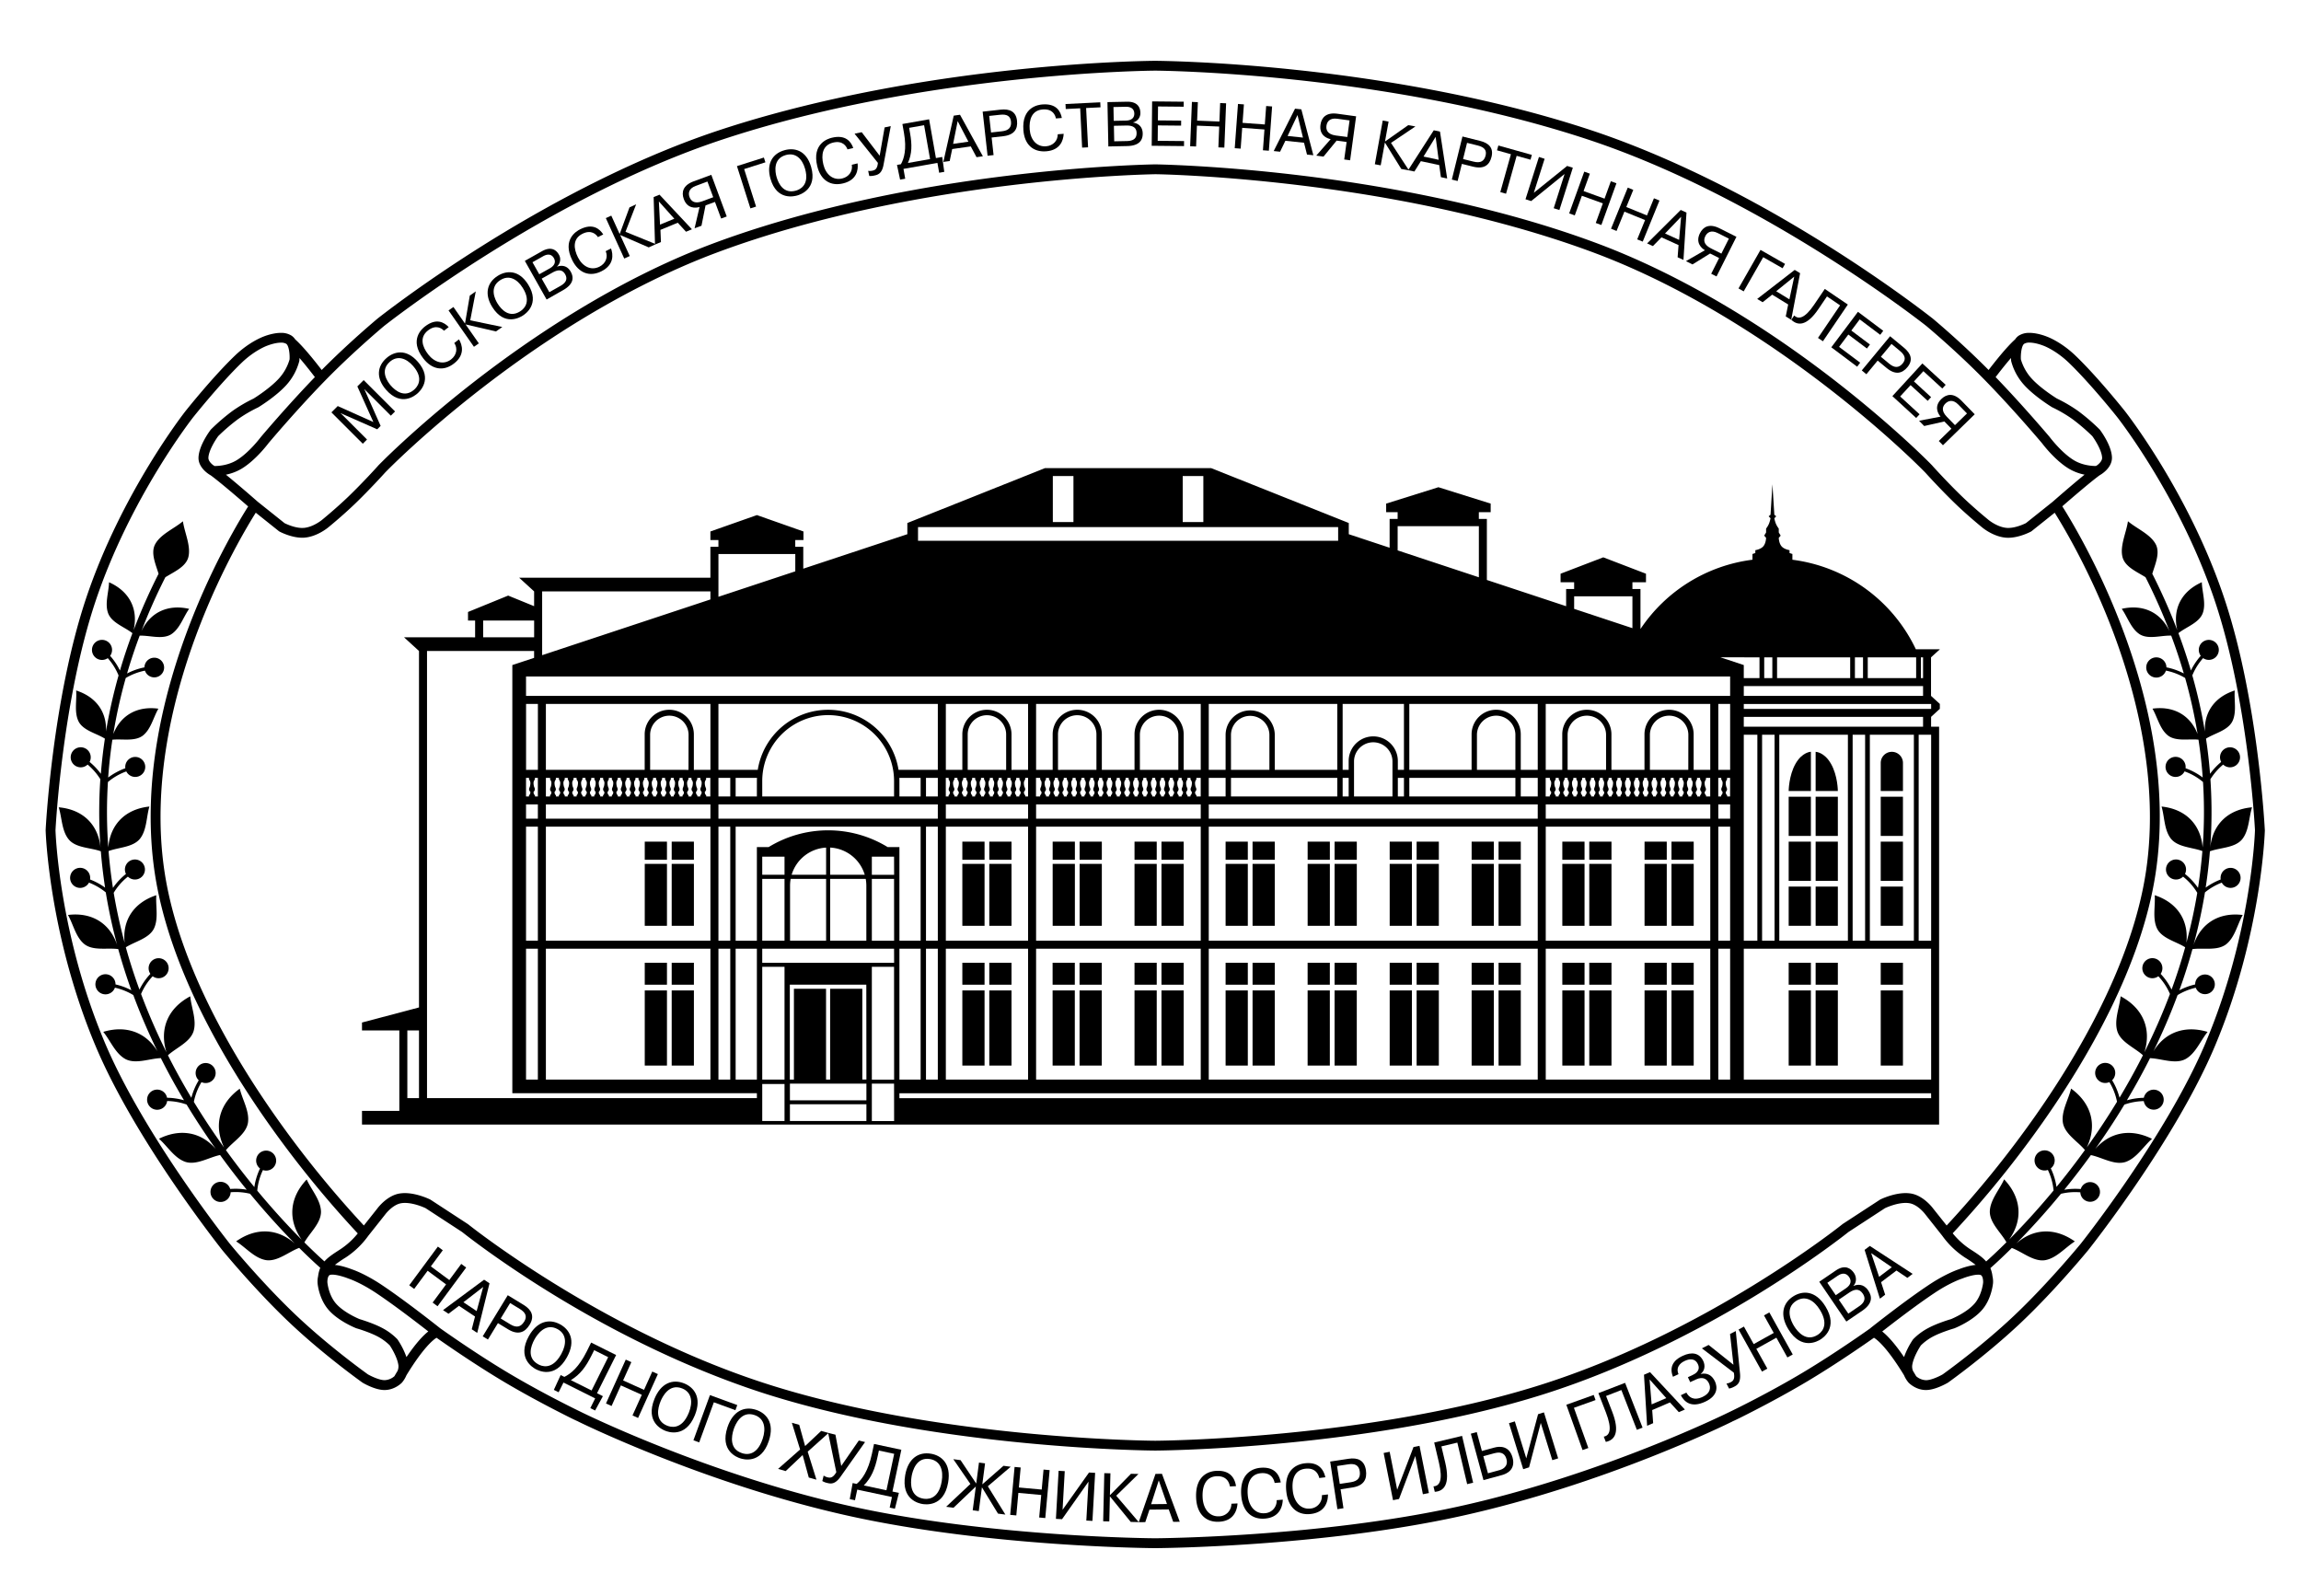 <?xml version="1.0" encoding="UTF-8"?> <svg xmlns="http://www.w3.org/2000/svg" id="Layer_1" data-name="Layer 1" viewBox="0 0 2105.89 1460.93"> <title>logo</title> <rect x="590.08" y="881.11" width="20.33" height="20.08"></rect> <rect x="590.08" y="906.44" width="20.33" height="68.75"></rect> <rect x="614.74" y="906.44" width="20.33" height="68.75"></rect> <rect x="614.74" y="881.11" width="20.33" height="20.08"></rect> <rect x="880.74" y="770.27" width="20.33" height="16.59"></rect> <rect x="880.74" y="790.61" width="20.33" height="56.67"></rect> <rect x="905.41" y="790.61" width="20.33" height="56.67"></rect> <rect x="905.41" y="770.27" width="20.33" height="16.59"></rect> <rect x="880.74" y="881.11" width="20.33" height="20.08"></rect> <rect x="880.74" y="906.44" width="20.33" height="68.75"></rect> <rect x="905.41" y="906.44" width="20.33" height="68.75"></rect> <rect x="905.41" y="881.11" width="20.33" height="20.08"></rect> <rect x="963.41" y="770.27" width="20.33" height="16.59"></rect> <rect x="963.41" y="790.61" width="20.33" height="56.67"></rect> <rect x="988.07" y="790.61" width="20.33" height="56.67"></rect> <rect x="988.07" y="770.27" width="20.33" height="16.59"></rect> <rect x="963.35" y="881.11" width="20.33" height="20.08"></rect> <rect x="963.35" y="906.44" width="20.33" height="68.75"></rect> <rect x="988.01" y="906.44" width="20.33" height="68.75"></rect> <rect x="988.01" y="881.11" width="20.33" height="20.08"></rect> <rect x="1038.32" y="770.27" width="20.33" height="16.59"></rect> <rect x="1038.32" y="790.61" width="20.33" height="56.67"></rect> <rect x="1062.99" y="790.61" width="20.33" height="56.67"></rect> <rect x="1062.99" y="770.27" width="20.33" height="16.59"></rect> <rect x="1038.32" y="881.11" width="20.33" height="20.08"></rect> <rect x="1038.32" y="906.44" width="20.33" height="68.75"></rect> <rect x="1062.99" y="906.44" width="20.33" height="68.75"></rect> <rect x="1062.99" y="881.11" width="20.33" height="20.08"></rect> <rect x="1121.68" y="770.27" width="20.33" height="16.59"></rect> <rect x="1121.68" y="790.61" width="20.33" height="56.67"></rect> <rect x="1146.35" y="790.61" width="20.33" height="56.67"></rect> <rect x="1146.35" y="770.27" width="20.33" height="16.59"></rect> <rect x="1121.68" y="881.11" width="20.33" height="20.08"></rect> <rect x="1121.68" y="906.44" width="20.33" height="68.75"></rect> <rect x="1146.35" y="906.44" width="20.33" height="68.75"></rect> <rect x="1146.35" y="881.11" width="20.33" height="20.08"></rect> <rect x="1196.76" y="770.27" width="20.33" height="16.59"></rect> <rect x="1196.76" y="790.61" width="20.33" height="56.67"></rect> <rect x="1221.43" y="790.61" width="20.33" height="56.67"></rect> <rect x="1221.43" y="770.27" width="20.33" height="16.59"></rect> <rect x="1196.74" y="881.11" width="20.33" height="20.08"></rect> <rect x="1196.74" y="906.44" width="20.33" height="68.75"></rect> <rect x="1221.41" y="906.44" width="20.33" height="68.75"></rect> <rect x="1221.41" y="881.11" width="20.33" height="20.08"></rect> <rect x="1271.85" y="770.27" width="20.33" height="16.59"></rect> <rect x="1271.85" y="790.61" width="20.33" height="56.67"></rect> <rect x="1296.51" y="790.61" width="20.33" height="56.67"></rect> <rect x="1296.51" y="770.27" width="20.33" height="16.59"></rect> <rect x="1271.85" y="881.11" width="20.33" height="20.08"></rect> <rect x="1271.85" y="906.44" width="20.33" height="68.75"></rect> <rect x="1296.51" y="906.44" width="20.33" height="68.75"></rect> <rect x="1296.51" y="881.11" width="20.33" height="20.08"></rect> <rect x="1346.85" y="770.27" width="20.33" height="16.59"></rect> <rect x="1346.85" y="790.61" width="20.33" height="56.67"></rect> <rect x="1371.51" y="790.61" width="20.33" height="56.67"></rect> <rect x="1371.51" y="770.27" width="20.33" height="16.59"></rect> <rect x="1346.85" y="881.11" width="20.33" height="20.08"></rect> <rect x="1346.85" y="906.44" width="20.33" height="68.75"></rect> <rect x="1371.51" y="906.44" width="20.33" height="68.75"></rect> <rect x="1371.51" y="881.11" width="20.33" height="20.08"></rect> <rect x="1429.85" y="770.27" width="20.33" height="16.59"></rect> <rect x="1429.85" y="790.61" width="20.33" height="56.67"></rect> <rect x="1454.51" y="790.61" width="20.33" height="56.67"></rect> <rect x="1454.51" y="770.27" width="20.33" height="16.59"></rect> <rect x="1429.85" y="881.11" width="20.33" height="20.08"></rect> <rect x="1429.85" y="906.44" width="20.33" height="68.75"></rect> <rect x="1454.51" y="906.44" width="20.33" height="68.75"></rect> <rect x="1454.51" y="881.11" width="20.33" height="20.08"></rect> <rect x="1505.1" y="770.27" width="20.33" height="16.59"></rect> <rect x="1505.1" y="790.61" width="20.33" height="56.67"></rect> <rect x="1529.76" y="790.61" width="20.33" height="56.67"></rect> <rect x="1529.76" y="770.27" width="20.33" height="16.59"></rect> <rect x="1505.1" y="881.11" width="20.33" height="20.08"></rect> <rect x="1505.1" y="906.44" width="20.33" height="68.75"></rect> <rect x="1529.76" y="906.44" width="20.33" height="68.75"></rect> <rect x="1529.76" y="881.11" width="20.33" height="20.08"></rect> <rect x="1637.01" y="881.11" width="20.33" height="20.08"></rect> <rect x="1637.01" y="906.44" width="20.33" height="68.75"></rect> <rect x="1661.68" y="906.44" width="20.33" height="68.75"></rect> <rect x="1661.68" y="881.11" width="20.33" height="20.08"></rect> <rect x="1637.01" y="811.4" width="20.33" height="35.87"></rect> <rect x="1661.68" y="811.4" width="20.33" height="35.87"></rect> <rect x="1721.26" y="906.44" width="20.33" height="68.75"></rect> <rect x="1721.26" y="881.11" width="20.33" height="20.08"></rect> <rect x="1637.01" y="770.27" width="20.33" height="35.87"></rect> <rect x="1661.68" y="770.27" width="20.33" height="35.87"></rect> <rect x="1637.01" y="729.15" width="20.33" height="35.88"></rect> <rect x="1661.68" y="729.15" width="20.33" height="35.88"></rect> <path d="M1675.76,699.07c-6.19-10.92-14.08-11-14.08-11V723.9H1682S1682,710,1675.76,699.07Z"></path> <rect x="1721.26" y="811.4" width="20.33" height="35.87"></rect> <rect x="1721.26" y="770.27" width="20.33" height="35.87"></rect> <rect x="1721.26" y="729.15" width="20.33" height="35.88"></rect> <path d="M1657.35,688s-7.9.12-14.08,11S1637,723.9,1637,723.9h20.34Z"></path> <path d="M1741.6,698.23a10.17,10.17,0,0,0-20.34,0V723.9h20.34Z"></path> <rect x="590.08" y="770.27" width="20.33" height="16.59"></rect> <rect x="590.08" y="790.61" width="20.33" height="56.67"></rect> <rect x="614.74" y="790.61" width="20.33" height="56.67"></rect> <rect x="614.74" y="770.27" width="20.33" height="16.59"></rect> <path d="M1775.41,594.21h-22a145.36,145.36,0,0,0-113-81.94V507l-2.61-.87v-2.61s-4.87-.75-7.25-3.48c-2.54-2.91-2.61-7.83-2.61-7.83l1.74-2-1.74-2.9v-3.48l-1.16-1.73a19.15,19.15,0,0,1-1.74-3.48,29.65,29.65,0,0,1-1.16-4.35l1.74-1.74-1.74-1.45-1.74-27.84-1.74,27.84-1.74,1.45,1.74,1.74a31.16,31.16,0,0,1-1.16,4.35,19.15,19.15,0,0,1-1.74,3.48l-1.16,1.73v3.48l-1.74,2.9,1.74,2s-.07,4.92-2.61,7.83c-2.39,2.73-7.25,3.48-7.25,3.48v2.61l-2.61.87v5.25a145.17,145.17,0,0,0-102.5,63.41V539.07H1494V532.9h12.41v-7.83l-39.08-15-39.08,15v7.83h12.41v6.17h-7.33v15.72l-72.54-24V474.9h-7.34v-6.17h10.83V460.9l-47.83-15-47.83,15v7.83h10.5v6.17h-7.33v26.38l-37.38-12.38V478.65l-126-50.25h-152l-126,50.25V488.9l-95.25,31.55V500.4h-7.33v-6.17h7.5V486.4l-42.59-15-42.58,15v7.83h7.34v6.17h-7.34v28.33h-175l13.67,12.5v13.53l-23.75-9.69-36.75,15v7.83h6.5v15.37H369.8l13.67,12.5V922l-52.17,13.8v7.22h34.17v73.66H331.3v12.51H1774.68V665.07h-7.33v-9h0l8-7.36h0v-4.48l-8.06-7.37V601.59ZM383.47,1005H372.8V943.06h10.67ZM1758,601.59l2,0v19h-2Zm-48.62,0h44.29v19h-44.29Zm-11.75,0h7.42v19h-7.42Zm-71.25,0h66.92v19h-66.92Zm-11.75,0h7.42v19h-7.42ZM1760,627.9v9H1595.93v-9Zm-149.7-26.31v19h-14.38V608.65l-21.38-7.08Zm-14.38,63.48v-9l164.08,0v9Zm155.67,7.33V860.9h-40.29V672.4Zm-44.63,0V860.9h-11.41V672.4Zm-15.75,0V860.9h-62.79V672.4Zm-67.12,0V860.9h-11.42V672.4Zm-15.75,0V860.9h-12.42V672.4ZM1440.68,545.73H1494v29.16l-53.34-17.67Zm-161.54-64.16h74.33v46.76l-74.33-24.62Zm-196.71-45.92h18.88v42.12h-18.88Zm-118.87,0h18.87v42.12H963.56ZM840.18,482.4h384.5v12.5H840.18ZM657.52,507.07h70.33v15.81l-70.33,23.3ZM496.18,541.23h154v7.38l-154,51Zm536.25,77.92h551V636.9h-1102V619.15ZM1572.6,860.9V756.57h10.83V860.9Zm10.83,7.33V988H1572.6V868.23Zm-10.83-119v-13h10.83v13Zm3.94-33.12a12.22,12.22,0,0,1-.6,4.19,4.42,4.42,0,0,0-.6,2.4,4.25,4.25,0,0,0,1.2,2.1,5.42,5.42,0,0,1-.3,1.8,2.94,2.94,0,0,1-1,1.2v1.1h-2.68v-17h2.74v1.51A5.44,5.44,0,0,1,1576.54,716.11Zm4.16,12.79v-1.1a3,3,0,0,1-1-1.2,5.72,5.72,0,0,1-.3-1.8,4.25,4.25,0,0,0,1.2-2.1,4.42,4.42,0,0,0-.6-2.4,12.49,12.49,0,0,1-.6-4.19,5.44,5.44,0,0,1,1.2-2.7V711.9h2.79v17Zm-8.1-24.33V644.23h10.83v60.34ZM1414.68,860.9V756.57h150.58V860.9Zm150.58,7.33V988H1414.68V868.23Zm-150.58-119v-13h150.58v13Zm5-33.12a12.22,12.22,0,0,1-.6,4.19,4.36,4.36,0,0,0-.59,2.4,4.19,4.19,0,0,0,1.19,2.1,5.42,5.42,0,0,1-.3,1.8,3,3,0,0,1-1,1.2v1.1h-3.77v-17h3.83v1.51A5.46,5.46,0,0,1,1419.7,716.11Zm8.11,0a12.49,12.49,0,0,1-.6,4.19,4.42,4.42,0,0,0-.6,2.4,4.25,4.25,0,0,0,1.2,2.1,5.72,5.72,0,0,1-.3,1.8,3,3,0,0,1-1,1.2v1.1h-2.69v-1.1a3,3,0,0,1-.95-1.2,5.42,5.42,0,0,1-.3-1.8,4.25,4.25,0,0,0,1.2-2.1,4.42,4.42,0,0,0-.6-2.4,12.22,12.22,0,0,1-.6-4.19,5.44,5.44,0,0,1,1.2-2.7V711.9h2.8v1.51A5.44,5.44,0,0,1,1427.81,716.11Zm8.1,0a12.22,12.22,0,0,1-.6,4.19,4.42,4.42,0,0,0-.6,2.4,4.25,4.25,0,0,0,1.2,2.1,5.42,5.42,0,0,1-.3,1.8,2.94,2.94,0,0,1-1,1.2v1.1H1432v-1.1a2.94,2.94,0,0,1-1-1.2,5.72,5.72,0,0,1-.3-1.8,4.25,4.25,0,0,0,1.2-2.1,4.42,4.42,0,0,0-.6-2.4,12.22,12.22,0,0,1-.6-4.19,5.44,5.44,0,0,1,1.2-2.7V711.9h2.8v1.51A5.44,5.44,0,0,1,1435.91,716.11ZM1467,722.7a4.25,4.25,0,0,0,1.2,2.1,5.42,5.42,0,0,1-.3,1.8,3,3,0,0,1-1,1.2v1.1h-2.59v-1.1a3,3,0,0,1-1-1.2,5.42,5.42,0,0,1-.3-1.8,4.27,4.27,0,0,0,1.19-2.1,4.42,4.42,0,0,0-.6-2.4,12.33,12.33,0,0,1-.59-4.19,5.37,5.37,0,0,1,1.19-2.7V711.9h2.7v1.51a5.44,5.44,0,0,1,1.2,2.7,12.22,12.22,0,0,1-.6,4.19A4.42,4.42,0,0,0,1467,722.7Zm-32.31-18.13V672.16a17.6,17.6,0,0,1,35.19,0v32.41ZM1459,722.7a4.25,4.25,0,0,0,1.2,2.1,5.42,5.42,0,0,1-.3,1.8,3,3,0,0,1-1,1.2v1.1h-2.69v-1.1a2.94,2.94,0,0,1-1-1.2,5.72,5.72,0,0,1-.3-1.8,4.25,4.25,0,0,0,1.2-2.1,4.42,4.42,0,0,0-.6-2.4,12.22,12.22,0,0,1-.6-4.19,5.44,5.44,0,0,1,1.2-2.7V711.9h2.8v1.51a5.44,5.44,0,0,1,1.2,2.7,12.22,12.22,0,0,1-.6,4.19A4.42,4.42,0,0,0,1459,722.7Zm-8.1,0a4.25,4.25,0,0,0,1.2,2.1,5.72,5.72,0,0,1-.3,1.8,2.94,2.94,0,0,1-1,1.2v1.1h-2.69v-1.1a3,3,0,0,1-1-1.2,5.42,5.42,0,0,1-.3-1.8,4.25,4.25,0,0,0,1.2-2.1,4.42,4.42,0,0,0-.6-2.4,12.22,12.22,0,0,1-.6-4.19,5.44,5.44,0,0,1,1.2-2.7V711.9h2.8v1.51a5.44,5.44,0,0,1,1.2,2.7,12.49,12.49,0,0,1-.6,4.19A4.42,4.42,0,0,0,1450.92,722.7Zm-8.1,0a4.27,4.27,0,0,0,1.19,2.1,5.42,5.42,0,0,1-.3,1.8,3,3,0,0,1-1,1.2v1.1h-2.69v-1.1a3,3,0,0,1-1-1.2,5.72,5.72,0,0,1-.3-1.8,4.25,4.25,0,0,0,1.2-2.1,4.42,4.42,0,0,0-.6-2.4,12.49,12.49,0,0,1-.6-4.19,5.44,5.44,0,0,1,1.2-2.7V711.9h2.81v1.51a5.37,5.37,0,0,1,1.19,2.7,12.33,12.33,0,0,1-.59,4.19A4.42,4.42,0,0,0,1442.82,722.7Zm33.5-6.59a12.33,12.33,0,0,1-.59,4.19,4.42,4.42,0,0,0-.6,2.4,4.27,4.27,0,0,0,1.19,2.1,5.42,5.42,0,0,1-.3,1.8,3,3,0,0,1-1,1.2v1.1h-2.69v-1.1a3,3,0,0,1-1-1.2,5.42,5.42,0,0,1-.3-1.8,4.27,4.27,0,0,0,1.19-2.1,4.42,4.42,0,0,0-.6-2.4,12.33,12.33,0,0,1-.59-4.19,5.37,5.37,0,0,1,1.19-2.7V711.9h2.81v1.51A5.37,5.37,0,0,1,1476.32,716.11Zm8.11,0a12.49,12.49,0,0,1-.6,4.19,4.42,4.42,0,0,0-.6,2.4,4.25,4.25,0,0,0,1.2,2.1,5.72,5.72,0,0,1-.3,1.8,2.94,2.94,0,0,1-1,1.2v1.1h-2.69v-1.1a3,3,0,0,1-1-1.2,5.42,5.42,0,0,1-.3-1.8,4.25,4.25,0,0,0,1.2-2.1,4.42,4.42,0,0,0-.6-2.4,12.22,12.22,0,0,1-.6-4.19,5.44,5.44,0,0,1,1.2-2.7V711.9h2.8v1.51A5.44,5.44,0,0,1,1484.43,716.11Zm8.1,0a12.22,12.22,0,0,1-.6,4.19,4.42,4.42,0,0,0-.6,2.4,4.25,4.25,0,0,0,1.2,2.1,5.42,5.42,0,0,1-.3,1.8,3,3,0,0,1-1,1.2v1.1h-2.69v-1.1a2.94,2.94,0,0,1-1-1.2,5.72,5.72,0,0,1-.3-1.8,4.25,4.25,0,0,0,1.2-2.1,4.42,4.42,0,0,0-.6-2.4,12.49,12.49,0,0,1-.6-4.19,5.44,5.44,0,0,1,1.2-2.7V711.9h2.8v1.51A5.44,5.44,0,0,1,1492.53,716.11Zm8.1,0a12.33,12.33,0,0,1-.59,4.19,4.42,4.42,0,0,0-.6,2.4,4.27,4.27,0,0,0,1.19,2.1,5.42,5.42,0,0,1-.3,1.8,3,3,0,0,1-.95,1.2v1.1h-2.69v-1.1a3,3,0,0,1-1-1.2,5.42,5.42,0,0,1-.3-1.8,4.27,4.27,0,0,0,1.19-2.1,4.42,4.42,0,0,0-.6-2.4,12.33,12.33,0,0,1-.59-4.19,5.37,5.37,0,0,1,1.19-2.7V711.9h2.81v1.51A5.37,5.37,0,0,1,1500.63,716.11Zm8.11,0a12.49,12.49,0,0,1-.6,4.19,4.42,4.42,0,0,0-.6,2.4,4.25,4.25,0,0,0,1.2,2.1,5.72,5.72,0,0,1-.3,1.8,2.94,2.94,0,0,1-1,1.2v1.1h-2.69v-1.1a3,3,0,0,1-1-1.2,5.42,5.42,0,0,1-.3-1.8,4.25,4.25,0,0,0,1.2-2.1,4.42,4.42,0,0,0-.6-2.4,12.22,12.22,0,0,1-.6-4.19,5.44,5.44,0,0,1,1.2-2.7V711.9h2.8v1.51A5.44,5.44,0,0,1,1508.74,716.11Zm40.41,0a12.22,12.22,0,0,1-.6,4.19,4.42,4.42,0,0,0-.6,2.4,4.25,4.25,0,0,0,1.2,2.1,5.42,5.42,0,0,1-.3,1.8,3,3,0,0,1-.95,1.2v1.1h-2.69v-1.1a2.94,2.94,0,0,1-1-1.2,5.72,5.72,0,0,1-.3-1.8,4.25,4.25,0,0,0,1.2-2.1,4.42,4.42,0,0,0-.6-2.4,12.49,12.49,0,0,1-.6-4.19,5.44,5.44,0,0,1,1.2-2.7V711.9h2.8v1.51A5.44,5.44,0,0,1,1549.15,716.11Zm-4-11.54H1510V672.16a17.6,17.6,0,0,1,35.19,0Zm-5.3,18.13a4.25,4.25,0,0,0,1.2,2.1,5.72,5.72,0,0,1-.3,1.8,2.94,2.94,0,0,1-1,1.2v1.1h-2.69v-1.1a3,3,0,0,1-.95-1.2,5.42,5.42,0,0,1-.3-1.8,4.25,4.25,0,0,0,1.2-2.1,4.42,4.42,0,0,0-.6-2.4,12.22,12.22,0,0,1-.6-4.19,5.44,5.44,0,0,1,1.2-2.7V711.9h2.8v1.51a5.44,5.44,0,0,1,1.2,2.7,12.22,12.22,0,0,1-.6,4.19A4.42,4.42,0,0,0,1539.85,722.7Zm-8.1,0a4.27,4.27,0,0,0,1.19,2.1,5.42,5.42,0,0,1-.3,1.8,3,3,0,0,1-1,1.2v1.1h-2.59v-1.1a3,3,0,0,1-.95-1.2,5.42,5.42,0,0,1-.3-1.8,4.25,4.25,0,0,0,1.2-2.1,4.42,4.42,0,0,0-.6-2.4,12.22,12.22,0,0,1-.6-4.19,5.44,5.44,0,0,1,1.2-2.7V711.9h2.7v1.51a5.37,5.37,0,0,1,1.19,2.7,12.33,12.33,0,0,1-.59,4.19A4.42,4.42,0,0,0,1531.75,722.7Zm-8,0a4.27,4.27,0,0,0,1.19,2.1,5.42,5.42,0,0,1-.3,1.8,3,3,0,0,1-1,1.2v1.1H1521v-1.1a3,3,0,0,1-1-1.2,5.42,5.42,0,0,1-.3-1.8,4.27,4.27,0,0,0,1.19-2.1,4.42,4.42,0,0,0-.6-2.4,12.33,12.33,0,0,1-.59-4.19,5.37,5.37,0,0,1,1.19-2.7V711.9h2.81v1.51a5.37,5.37,0,0,1,1.19,2.7,12.33,12.33,0,0,1-.59,4.19A4.42,4.42,0,0,0,1523.75,722.7Zm-8.11,0a4.25,4.25,0,0,0,1.2,2.1,5.42,5.42,0,0,1-.3,1.8,3,3,0,0,1-1,1.2v1.1h-2.69v-1.1a2.94,2.94,0,0,1-1-1.2,5.72,5.72,0,0,1-.3-1.8,4.25,4.25,0,0,0,1.2-2.1,4.42,4.42,0,0,0-.6-2.4,12.49,12.49,0,0,1-.6-4.19,5.44,5.44,0,0,1,1.2-2.7V711.9h2.8v1.51a5.44,5.44,0,0,1,1.2,2.7,12.22,12.22,0,0,1-.6,4.19A4.42,4.42,0,0,0,1515.64,722.7Zm41.62-6.59a12.49,12.49,0,0,1-.6,4.19,4.42,4.42,0,0,0-.6,2.4,4.25,4.25,0,0,0,1.2,2.1,5.72,5.72,0,0,1-.3,1.8,3,3,0,0,1-1,1.2v1.1h-2.69v-1.1a3,3,0,0,1-1-1.2,5.42,5.42,0,0,1-.3-1.8,4.27,4.27,0,0,0,1.19-2.1,4.42,4.42,0,0,0-.6-2.4,12.33,12.33,0,0,1-.59-4.19,5.37,5.37,0,0,1,1.19-2.7V711.9h2.81v1.51A5.44,5.44,0,0,1,1557.26,716.11Zm4.16,12.79v-1.1a2.94,2.94,0,0,1-1-1.2,5.42,5.42,0,0,1-.3-1.8,4.25,4.25,0,0,0,1.2-2.1,4.42,4.42,0,0,0-.6-2.4,12.22,12.22,0,0,1-.6-4.19,5.44,5.44,0,0,1,1.2-2.7V711.9h3.9v17Zm-11.36-24.33v-32.5a22.5,22.5,0,0,0-45,0v32.5h-30.25v-32.5a22.5,22.5,0,0,0-45,0v32.5h-15.13V644.23h150.58v60.34ZM1106.26,860.9V756.57h301.09V860.9Zm301.09,7.33V988H1106.26V868.23Zm-301.09-119v-13h301.09v13Zm117.63-37.33v17h-97.3v-17Zm-97.3-7.33V672.74a17.59,17.59,0,1,1,35.18,0v31.83Zm40.09,0V672.65a22.5,22.5,0,1,0-45,0v31.92h-15.42V644.23h117.63v60.34Zm-45,7.33v17h-15.42v-17Zm157.63-7.33v-8.14a22.5,22.5,0,1,0-45,0v8.14h-5.51V644.23h56.1v60.34Zm5.59,7.33v17h-5.59v-17Zm-10.5-15.38V728.9h-35.19V696.52a17.6,17.6,0,0,1,35.19,0Zm-40.09,15.38v17h-5.51v-17Zm152.59,0v17h-97.09v-17Zm-35.19-7.34V672.16a17.6,17.6,0,0,1,35.19,0v32.41Zm40.1,24.33v-17h15.54v17Zm0-24.33v-32.5a22.5,22.5,0,0,0-45,0v32.5h-57V644.23h117.54v60.34ZM948.24,860.9V756.57h150.69V860.9Zm150.69,7.33V988H948.24V868.23Zm-150.69-119v-13h150.69v13Zm5-33.12a12.33,12.33,0,0,1-.59,4.19,4.42,4.42,0,0,0-.6,2.4,4.27,4.27,0,0,0,1.19,2.1,5.42,5.42,0,0,1-.3,1.8,3,3,0,0,1-1,1.2v1.1h-3.79v-17h3.85v1.51A5.37,5.37,0,0,1,953.28,716.11Zm8.11,0a12.22,12.22,0,0,1-.6,4.19,4.42,4.42,0,0,0-.6,2.4,4.25,4.25,0,0,0,1.2,2.1,5.72,5.72,0,0,1-.3,1.8,2.94,2.94,0,0,1-1,1.2v1.1h-2.69v-1.1a3,3,0,0,1-1-1.2,5.42,5.42,0,0,1-.3-1.8,4.25,4.25,0,0,0,1.2-2.1,4.42,4.42,0,0,0-.6-2.4,12.22,12.22,0,0,1-.6-4.19,5.44,5.44,0,0,1,1.2-2.7V711.9h2.8v1.51A5.44,5.44,0,0,1,961.39,716.11Zm8.1,0a12.22,12.22,0,0,1-.6,4.19,4.42,4.42,0,0,0-.6,2.4,4.25,4.25,0,0,0,1.2,2.1,5.42,5.42,0,0,1-.3,1.8,3,3,0,0,1-1,1.2v1.1h-2.69v-1.1a2.94,2.94,0,0,1-1-1.2,5.72,5.72,0,0,1-.3-1.8,4.25,4.25,0,0,0,1.2-2.1,4.42,4.42,0,0,0-.6-2.4,12.49,12.49,0,0,1-.6-4.19,5.44,5.44,0,0,1,1.2-2.7V711.9h2.8v1.51A5.44,5.44,0,0,1,969.49,716.11Zm31.11,6.59a4.25,4.25,0,0,0,1.2,2.1,5.42,5.42,0,0,1-.3,1.8,3,3,0,0,1-1,1.2v1.1H998v-1.1a3,3,0,0,1-1-1.2,5.42,5.42,0,0,1-.3-1.8,4.19,4.19,0,0,0,1.19-2.1,4.36,4.36,0,0,0-.59-2.4,12.22,12.22,0,0,1-.6-4.19,5.46,5.46,0,0,1,1.19-2.7V711.9h2.7v1.51a5.44,5.44,0,0,1,1.2,2.7,12.22,12.22,0,0,1-.6,4.19A4.42,4.42,0,0,0,1000.6,722.7Zm-32.28-18.13V672.16a17.59,17.59,0,0,1,35.18,0v32.41ZM992.6,722.7a4.25,4.25,0,0,0,1.2,2.1,5.42,5.42,0,0,1-.3,1.8,3,3,0,0,1-1,1.2v1.1h-2.69v-1.1a3,3,0,0,1-1-1.2,5.72,5.72,0,0,1-.3-1.8,4.25,4.25,0,0,0,1.2-2.1,4.42,4.42,0,0,0-.6-2.4,12.49,12.49,0,0,1-.6-4.19,5.44,5.44,0,0,1,1.2-2.7V711.9h2.8v1.51a5.44,5.44,0,0,1,1.2,2.7,12.22,12.22,0,0,1-.6,4.19A4.42,4.42,0,0,0,992.6,722.7Zm-8.1,0a4.25,4.25,0,0,0,1.2,2.1,5.72,5.72,0,0,1-.3,1.8,2.94,2.94,0,0,1-1,1.2v1.1h-2.68v-1.1a2.94,2.94,0,0,1-1-1.2,5.42,5.42,0,0,1-.3-1.8,4.25,4.25,0,0,0,1.2-2.1,4.42,4.42,0,0,0-.6-2.4,12.22,12.22,0,0,1-.6-4.19,5.44,5.44,0,0,1,1.2-2.7V711.9h2.8v1.51a5.44,5.44,0,0,1,1.2,2.7,12.22,12.22,0,0,1-.6,4.19A4.42,4.42,0,0,0,984.5,722.7Zm-8.1,0a4.25,4.25,0,0,0,1.2,2.1,5.72,5.72,0,0,1-.3,1.8,3,3,0,0,1-1,1.2v1.1h-2.69v-1.1a3,3,0,0,1-.95-1.2,5.42,5.42,0,0,1-.3-1.8,4.27,4.27,0,0,0,1.19-2.1,4.42,4.42,0,0,0-.6-2.4,12.33,12.33,0,0,1-.59-4.19,5.37,5.37,0,0,1,1.19-2.7V711.9h2.81v1.51a5.44,5.44,0,0,1,1.2,2.7,12.49,12.49,0,0,1-.6,4.19A4.42,4.42,0,0,0,976.4,722.7Zm33.51-6.59a12.49,12.49,0,0,1-.6,4.19,4.42,4.42,0,0,0-.6,2.4,4.25,4.25,0,0,0,1.2,2.1,5.72,5.72,0,0,1-.3,1.8,3,3,0,0,1-1,1.2v1.1H1006v-1.1a3,3,0,0,1-1-1.2,5.42,5.42,0,0,1-.3-1.8,4.19,4.19,0,0,0,1.19-2.1,4.36,4.36,0,0,0-.59-2.4,12.22,12.22,0,0,1-.6-4.19,5.46,5.46,0,0,1,1.19-2.7V711.9h2.81v1.51A5.44,5.44,0,0,1,1009.91,716.11Zm8.1,0a12.22,12.22,0,0,1-.6,4.19,4.42,4.42,0,0,0-.6,2.4,4.25,4.25,0,0,0,1.2,2.1,5.42,5.42,0,0,1-.3,1.8,2.94,2.94,0,0,1-1,1.2v1.1h-2.68v-1.1a2.94,2.94,0,0,1-1-1.2,5.72,5.72,0,0,1-.3-1.8,4.25,4.25,0,0,0,1.2-2.1,4.42,4.42,0,0,0-.6-2.4,12.22,12.22,0,0,1-.6-4.19,5.44,5.44,0,0,1,1.2-2.7V711.9h2.8v1.51A5.44,5.44,0,0,1,1018,716.11Zm8.1,0a12.33,12.33,0,0,1-.59,4.19,4.42,4.42,0,0,0-.6,2.4,4.19,4.19,0,0,0,1.19,2.1,5.42,5.42,0,0,1-.3,1.8,3,3,0,0,1-1,1.2v1.1h-2.69v-1.1a3,3,0,0,1-1-1.2,5.72,5.72,0,0,1-.3-1.8,4.25,4.25,0,0,0,1.2-2.1,4.42,4.42,0,0,0-.6-2.4,12.49,12.49,0,0,1-.6-4.19,5.44,5.44,0,0,1,1.2-2.7V711.9h2.81v1.51A5.46,5.46,0,0,1,1026.11,716.11Zm8.11,0a12.49,12.49,0,0,1-.6,4.19,4.42,4.42,0,0,0-.6,2.4,4.25,4.25,0,0,0,1.2,2.1,5.72,5.72,0,0,1-.3,1.8,2.94,2.94,0,0,1-1,1.2v1.1h-2.69v-1.1a3,3,0,0,1-1-1.2,5.42,5.42,0,0,1-.3-1.8,4.25,4.25,0,0,0,1.2-2.1,4.42,4.42,0,0,0-.6-2.4,12.22,12.22,0,0,1-.6-4.19,5.44,5.44,0,0,1,1.2-2.7V711.9h2.8v1.51A5.44,5.44,0,0,1,1034.22,716.11Zm8.1,0a12.22,12.22,0,0,1-.6,4.19,4.42,4.42,0,0,0-.6,2.4,4.25,4.25,0,0,0,1.2,2.1,5.42,5.42,0,0,1-.3,1.8,2.94,2.94,0,0,1-1,1.2v1.1h-2.68v-1.1a2.94,2.94,0,0,1-1-1.2,5.72,5.72,0,0,1-.3-1.8,4.25,4.25,0,0,0,1.2-2.1,4.42,4.42,0,0,0-.6-2.4,12.22,12.22,0,0,1-.6-4.19,5.44,5.44,0,0,1,1.2-2.7V711.9h2.8v1.51A5.44,5.44,0,0,1,1042.32,716.11Zm40.41,0a12.33,12.33,0,0,1-.59,4.19,4.42,4.42,0,0,0-.6,2.4,4.27,4.27,0,0,0,1.19,2.1,5.42,5.42,0,0,1-.3,1.8,3,3,0,0,1-1,1.2v1.1h-2.69v-1.1a3,3,0,0,1-1-1.2,5.42,5.42,0,0,1-.3-1.8,4.27,4.27,0,0,0,1.19-2.1,4.42,4.42,0,0,0-.6-2.4,12.33,12.33,0,0,1-.59-4.19,5.37,5.37,0,0,1,1.19-2.7V711.9h2.81v1.51A5.37,5.37,0,0,1,1082.73,716.11Zm-4.31-11.54h-35.19V672.16a17.6,17.6,0,0,1,35.19,0Zm-5,18.13a4.25,4.25,0,0,0,1.2,2.1,5.42,5.42,0,0,1-.3,1.8,3,3,0,0,1-.95,1.2v1.1h-2.69v-1.1a2.94,2.94,0,0,1-1-1.2,5.72,5.72,0,0,1-.3-1.8,4.25,4.25,0,0,0,1.2-2.1,4.42,4.42,0,0,0-.6-2.4,12.49,12.49,0,0,1-.6-4.19,5.44,5.44,0,0,1,1.2-2.7V711.9h2.8v1.51a5.44,5.44,0,0,1,1.2,2.7,12.22,12.22,0,0,1-.6,4.19A4.42,4.42,0,0,0,1073.43,722.7Zm-8.1,0a4.25,4.25,0,0,0,1.2,2.1,5.72,5.72,0,0,1-.3,1.8,2.94,2.94,0,0,1-1,1.2v1.1h-2.58v-1.1a2.94,2.94,0,0,1-1-1.2,5.72,5.72,0,0,1-.3-1.8,4.25,4.25,0,0,0,1.2-2.1,4.42,4.42,0,0,0-.6-2.4,12.49,12.49,0,0,1-.6-4.19,5.44,5.44,0,0,1,1.2-2.7V711.9h2.7v1.51a5.44,5.44,0,0,1,1.2,2.7,12.49,12.49,0,0,1-.6,4.19A4.42,4.42,0,0,0,1065.33,722.7Zm-8,0a4.25,4.25,0,0,0,1.2,2.1,5.72,5.72,0,0,1-.3,1.8,2.94,2.94,0,0,1-1,1.2v1.1h-2.69v-1.1a3,3,0,0,1-.95-1.2,5.42,5.42,0,0,1-.3-1.8,4.25,4.25,0,0,0,1.2-2.1,4.42,4.42,0,0,0-.6-2.4,12.22,12.22,0,0,1-.6-4.19,5.44,5.44,0,0,1,1.2-2.7V711.9h2.8v1.51a5.44,5.44,0,0,1,1.2,2.7,12.49,12.49,0,0,1-.6,4.19A4.42,4.42,0,0,0,1057.33,722.7Zm-8.1,0a4.27,4.27,0,0,0,1.19,2.1,5.42,5.42,0,0,1-.3,1.8,3,3,0,0,1-.95,1.2v1.1h-2.69v-1.1a3,3,0,0,1-1-1.2,5.58,5.58,0,0,1-.29-1.8,4.27,4.27,0,0,0,1.19-2.1,4.42,4.42,0,0,0-.6-2.4,12.33,12.33,0,0,1-.59-4.19,5.37,5.37,0,0,1,1.19-2.7V711.9h2.81v1.51a5.37,5.37,0,0,1,1.19,2.7,12.33,12.33,0,0,1-.59,4.19A4.42,4.42,0,0,0,1049.23,722.7Zm41.61-6.59a12.49,12.49,0,0,1-.6,4.19,4.42,4.42,0,0,0-.6,2.4,4.25,4.25,0,0,0,1.2,2.1,5.72,5.72,0,0,1-.3,1.8,2.94,2.94,0,0,1-1,1.2v1.1h-2.69v-1.1a3,3,0,0,1-1-1.2,5.42,5.42,0,0,1-.3-1.8,4.25,4.25,0,0,0,1.2-2.1,4.42,4.42,0,0,0-.6-2.4,12.22,12.22,0,0,1-.6-4.19,5.44,5.44,0,0,1,1.2-2.7V711.9h2.8v1.51A5.44,5.44,0,0,1,1090.84,716.11ZM1095,728.9v-1.1a2.94,2.94,0,0,1-1-1.2,5.72,5.72,0,0,1-.3-1.8,4.25,4.25,0,0,0,1.2-2.1,4.42,4.42,0,0,0-.6-2.4,12.49,12.49,0,0,1-.6-4.19,5.44,5.44,0,0,1,1.2-2.7V711.9h4v17Zm-11.68-24.33v-32.5a22.5,22.5,0,1,0-45,0v32.5h-29.91v-32.5a22.5,22.5,0,0,0-45,0v32.5H948.24V644.23h150.69v60.34ZM865.64,860.9V756.57h75.27V860.9Zm75.27,7.33V988H865.64V868.23Zm-75.27-119v-13h75.27v13Zm3.79-33.12a12.49,12.49,0,0,1-.6,4.19,4.42,4.42,0,0,0-.6,2.4,4.25,4.25,0,0,0,1.2,2.1,5.72,5.72,0,0,1-.3,1.8,2.94,2.94,0,0,1-1,1.2v1.1h-2.53v-17h2.59v1.51A5.44,5.44,0,0,1,869.43,716.11Zm8.1,0a12.22,12.22,0,0,1-.6,4.19,4.42,4.42,0,0,0-.6,2.4,4.25,4.25,0,0,0,1.2,2.1,5.42,5.42,0,0,1-.3,1.8,3,3,0,0,1-1,1.2v1.1h-2.69v-1.1a2.94,2.94,0,0,1-1-1.2,5.72,5.72,0,0,1-.3-1.8,4.25,4.25,0,0,0,1.2-2.1,4.42,4.42,0,0,0-.6-2.4,12.49,12.49,0,0,1-.6-4.19,5.44,5.44,0,0,1,1.2-2.7V711.9h2.8v1.51A5.44,5.44,0,0,1,877.53,716.11Zm8.11,0a12.49,12.49,0,0,1-.6,4.19,4.42,4.42,0,0,0-.6,2.4,4.25,4.25,0,0,0,1.2,2.1,5.55,5.55,0,0,1-.31,1.8,3,3,0,0,1-1,1.2v1.1h-2.69v-1.1a3,3,0,0,1-1-1.2,5.42,5.42,0,0,1-.3-1.8,4.27,4.27,0,0,0,1.19-2.1,4.42,4.42,0,0,0-.6-2.4,12.33,12.33,0,0,1-.59-4.19,5.37,5.37,0,0,1,1.19-2.7V711.9h2.81v1.51A5.44,5.44,0,0,1,885.64,716.11Zm40.41,0a12.22,12.22,0,0,1-.6,4.19,4.42,4.42,0,0,0-.6,2.4,4.25,4.25,0,0,0,1.2,2.1,5.42,5.42,0,0,1-.3,1.8,2.94,2.94,0,0,1-1,1.2v1.1h-2.68v-1.1a2.94,2.94,0,0,1-1-1.2,5.42,5.42,0,0,1-.3-1.8,4.25,4.25,0,0,0,1.2-2.1,4.42,4.42,0,0,0-.6-2.4,12.22,12.22,0,0,1-.6-4.19,5.44,5.44,0,0,1,1.2-2.7V711.9h2.8v1.51A5.44,5.44,0,0,1,926.05,716.11Zm-5.22-11.54H885.65V672.16a17.59,17.59,0,0,1,35.18,0Zm-4.08,18.13a4.25,4.25,0,0,0,1.2,2.1,5.55,5.55,0,0,1-.31,1.8,3,3,0,0,1-.95,1.2v1.1h-2.58v-1.1a2.94,2.94,0,0,1-1-1.2,5.42,5.42,0,0,1-.3-1.8,4.25,4.25,0,0,0,1.2-2.1,4.42,4.42,0,0,0-.6-2.4,12.22,12.22,0,0,1-.6-4.19,5.44,5.44,0,0,1,1.2-2.7V711.9h2.7v1.51a5.44,5.44,0,0,1,1.2,2.7,12.49,12.49,0,0,1-.6,4.19A4.42,4.42,0,0,0,916.75,722.7Zm-8,0a4.25,4.25,0,0,0,1.2,2.1,5.55,5.55,0,0,1-.31,1.8,3,3,0,0,1-.95,1.2v1.1H906v-1.1a3,3,0,0,1-1-1.2,5.42,5.42,0,0,1-.3-1.8,4.19,4.19,0,0,0,1.19-2.1,4.42,4.42,0,0,0-.6-2.4,12.33,12.33,0,0,1-.59-4.19,5.46,5.46,0,0,1,1.19-2.7V711.9h2.81v1.51a5.44,5.44,0,0,1,1.2,2.7,12.49,12.49,0,0,1-.6,4.19A4.42,4.42,0,0,0,908.75,722.7Zm-8.11,0a4.25,4.25,0,0,0,1.2,2.1,5.42,5.42,0,0,1-.3,1.8,3,3,0,0,1-.95,1.2v1.1H897.9v-1.1a2.94,2.94,0,0,1-1-1.2,5.72,5.72,0,0,1-.3-1.8,4.25,4.25,0,0,0,1.2-2.1,4.42,4.42,0,0,0-.6-2.4,12.49,12.49,0,0,1-.6-4.19,5.44,5.44,0,0,1,1.2-2.7V711.9h2.8v1.51a5.44,5.44,0,0,1,1.2,2.7,12.22,12.22,0,0,1-.6,4.19A4.42,4.42,0,0,0,900.64,722.7Zm-8.1,0a4.25,4.25,0,0,0,1.2,2.1,5.72,5.72,0,0,1-.3,1.8,2.94,2.94,0,0,1-1,1.2v1.1H889.8v-1.1a2.94,2.94,0,0,1-1-1.2,5.42,5.42,0,0,1-.3-1.8,4.25,4.25,0,0,0,1.2-2.1,4.42,4.42,0,0,0-.6-2.4,12.22,12.22,0,0,1-.6-4.19,5.44,5.44,0,0,1,1.2-2.7V711.9h2.8v1.51a5.44,5.44,0,0,1,1.2,2.7,12.49,12.49,0,0,1-.6,4.19A4.42,4.42,0,0,0,892.54,722.7Zm41.61-6.59a12.33,12.33,0,0,1-.59,4.19,4.42,4.42,0,0,0-.6,2.4,4.19,4.19,0,0,0,1.19,2.1,5.42,5.42,0,0,1-.3,1.8,3,3,0,0,1-1,1.2v1.1h-2.69v-1.1a2.94,2.94,0,0,1-1-1.2,5.72,5.72,0,0,1-.3-1.8,4.25,4.25,0,0,0,1.2-2.1,4.42,4.42,0,0,0-.6-2.4,12.49,12.49,0,0,1-.6-4.19,5.44,5.44,0,0,1,1.2-2.7V711.9H933v1.51A5.46,5.46,0,0,1,934.15,716.11Zm4.16,12.79v-1.1a3,3,0,0,1-.95-1.2,5.42,5.42,0,0,1-.3-1.8,4.19,4.19,0,0,0,1.19-2.1,4.42,4.42,0,0,0-.6-2.4,12.33,12.33,0,0,1-.59-4.19,5.46,5.46,0,0,1,1.19-2.7V711.9h2.66v17Zm-12.57-24.33v-32.5a22.5,22.5,0,1,0-45,0v32.5h-15.1V644.23h75.27v60.34ZM847.47,860.9V756.57H858.3V860.9Zm10.83,7.33V988H847.47V868.23Zm-200.78-119v-13H858.3v13Zm0,111.67V756.57h10.83V860.9Zm10.83,7.33V988H657.52V868.23ZM657.52,728.9v-17h10.83v17Zm15.74,0v-17h19.52c0,1-.08,1.92-.08,2.89V728.9Zm24.35,0V714.8a60.32,60.32,0,0,1,120.64,0v14.1Zm125.48-17h19.47v17h-19.4V714.79C823.16,713.82,823.13,712.86,823.09,711.9Zm24.38,17v-17H858.3v17Zm-25.12-24.33a65.23,65.23,0,0,0-128.84,0h-36V644.23H858.3v60.34ZM499.6,860.9V756.57H650.18V860.9Zm150.58,7.33V988H499.6V868.23Zm-150.58-119v-13H650.18v13Zm5.06-33.12a12.22,12.22,0,0,1-.6,4.19,4.42,4.42,0,0,0-.6,2.4,4.25,4.25,0,0,0,1.2,2.1,5.42,5.42,0,0,1-.3,1.8,3,3,0,0,1-.95,1.2v1.1H499.6v-17h3.86v1.51A5.44,5.44,0,0,1,504.66,716.11Zm8.1,0a12.33,12.33,0,0,1-.59,4.19,4.42,4.42,0,0,0-.6,2.4,4.27,4.27,0,0,0,1.19,2.1,5.42,5.42,0,0,1-.3,1.8,3,3,0,0,1-1,1.2v1.1h-2.69v-1.1a3,3,0,0,1-.95-1.2,5.42,5.42,0,0,1-.3-1.8,4.27,4.27,0,0,0,1.19-2.1,4.42,4.42,0,0,0-.6-2.4,12.33,12.33,0,0,1-.59-4.19,5.37,5.37,0,0,1,1.19-2.7V711.9h2.81v1.51A5.37,5.37,0,0,1,512.76,716.11Zm8.11,0a12.49,12.49,0,0,1-.6,4.19,4.42,4.42,0,0,0-.6,2.4,4.25,4.25,0,0,0,1.2,2.1,5.72,5.72,0,0,1-.3,1.8,2.94,2.94,0,0,1-1,1.2v1.1h-2.69v-1.1a3,3,0,0,1-.95-1.2,5.42,5.42,0,0,1-.3-1.8,4.25,4.25,0,0,0,1.2-2.1,4.42,4.42,0,0,0-.6-2.4,12.22,12.22,0,0,1-.6-4.19,5.44,5.44,0,0,1,1.2-2.7V711.9h2.8v1.51A5.44,5.44,0,0,1,520.87,716.11Zm8.1,0a12.22,12.22,0,0,1-.6,4.19,4.42,4.42,0,0,0-.6,2.4,4.25,4.25,0,0,0,1.2,2.1,5.42,5.42,0,0,1-.3,1.8,3,3,0,0,1-.95,1.2v1.1H525v-1.1a2.94,2.94,0,0,1-1-1.2,5.72,5.72,0,0,1-.3-1.8,4.25,4.25,0,0,0,1.2-2.1,4.42,4.42,0,0,0-.6-2.4,12.49,12.49,0,0,1-.6-4.19,5.44,5.44,0,0,1,1.2-2.7V711.9h2.8v1.51A5.44,5.44,0,0,1,529,716.11Zm8.1,0a12.33,12.33,0,0,1-.59,4.19,4.42,4.42,0,0,0-.6,2.4,4.27,4.27,0,0,0,1.19,2.1,5.42,5.42,0,0,1-.3,1.8,3,3,0,0,1-.95,1.2v1.1h-2.69v-1.1a3,3,0,0,1-1-1.2,5.42,5.42,0,0,1-.3-1.8,4.27,4.27,0,0,0,1.19-2.1,4.42,4.42,0,0,0-.6-2.4,12.33,12.33,0,0,1-.59-4.19,5.37,5.37,0,0,1,1.19-2.7V711.9h2.81v1.51A5.37,5.37,0,0,1,537.07,716.11Zm8.11,0a12.22,12.22,0,0,1-.6,4.19,4.42,4.42,0,0,0-.6,2.4,4.25,4.25,0,0,0,1.2,2.1,5.72,5.72,0,0,1-.3,1.8,2.94,2.94,0,0,1-1,1.2v1.1h-2.69v-1.1a3,3,0,0,1-1-1.2,5.42,5.42,0,0,1-.3-1.8,4.25,4.25,0,0,0,1.2-2.1,4.42,4.42,0,0,0-.6-2.4,12.22,12.22,0,0,1-.6-4.19,5.44,5.44,0,0,1,1.2-2.7V711.9H544v1.51A5.44,5.44,0,0,1,545.18,716.11Zm8,0a12.22,12.22,0,0,1-.6,4.19,4.42,4.42,0,0,0-.6,2.4,4.25,4.25,0,0,0,1.2,2.1,5.72,5.72,0,0,1-.3,1.8,2.94,2.94,0,0,1-1,1.2v1.1h-2.58v-1.1a2.94,2.94,0,0,1-1-1.2,5.72,5.72,0,0,1-.3-1.8,4.25,4.25,0,0,0,1.2-2.1,4.42,4.42,0,0,0-.6-2.4,12.49,12.49,0,0,1-.6-4.19,5.44,5.44,0,0,1,1.2-2.7V711.9H552v1.51A5.44,5.44,0,0,1,553.18,716.11Zm8.1,0a12.22,12.22,0,0,1-.6,4.19,4.42,4.42,0,0,0-.6,2.4,4.25,4.25,0,0,0,1.2,2.1,5.42,5.42,0,0,1-.3,1.8,3,3,0,0,1-1,1.2v1.1h-2.69v-1.1a2.94,2.94,0,0,1-1-1.2,5.72,5.72,0,0,1-.3-1.8,4.25,4.25,0,0,0,1.2-2.1,4.42,4.42,0,0,0-.6-2.4,12.49,12.49,0,0,1-.6-4.19,5.44,5.44,0,0,1,1.2-2.7V711.9h2.8v1.51A5.44,5.44,0,0,1,561.28,716.11Zm8.11,0a12.49,12.49,0,0,1-.6,4.19,4.42,4.42,0,0,0-.6,2.4,4.25,4.25,0,0,0,1.2,2.1,5.72,5.72,0,0,1-.3,1.8,3,3,0,0,1-1,1.2v1.1h-2.69v-1.1a3,3,0,0,1-1-1.2,5.42,5.42,0,0,1-.3-1.8,4.27,4.27,0,0,0,1.19-2.1,4.42,4.42,0,0,0-.6-2.4,12.33,12.33,0,0,1-.59-4.19,5.37,5.37,0,0,1,1.19-2.7V711.9h2.81v1.51A5.44,5.44,0,0,1,569.39,716.11Zm8.1,0a12.22,12.22,0,0,1-.6,4.19,4.42,4.42,0,0,0-.6,2.4,4.25,4.25,0,0,0,1.2,2.1,5.72,5.72,0,0,1-.3,1.8,2.94,2.94,0,0,1-1,1.2v1.1h-2.68v-1.1a2.94,2.94,0,0,1-1-1.2,5.42,5.42,0,0,1-.3-1.8,4.25,4.25,0,0,0,1.2-2.1,4.42,4.42,0,0,0-.6-2.4,12.22,12.22,0,0,1-.6-4.19,5.44,5.44,0,0,1,1.2-2.7V711.9h2.8v1.51A5.44,5.44,0,0,1,577.49,716.11Zm8.1,0a12.22,12.22,0,0,1-.6,4.19,4.42,4.42,0,0,0-.6,2.4,4.25,4.25,0,0,0,1.2,2.1,5.42,5.42,0,0,1-.3,1.8,3,3,0,0,1-.95,1.2v1.1h-2.69v-1.1a3,3,0,0,1-1-1.2,5.72,5.72,0,0,1-.3-1.8,4.25,4.25,0,0,0,1.2-2.1,4.42,4.42,0,0,0-.6-2.4,12.49,12.49,0,0,1-.6-4.19,5.44,5.44,0,0,1,1.2-2.7V711.9h2.8v1.51A5.44,5.44,0,0,1,585.59,716.11Zm8.11,0a12.49,12.49,0,0,1-.6,4.19,4.42,4.42,0,0,0-.6,2.4,4.25,4.25,0,0,0,1.2,2.1,5.72,5.72,0,0,1-.3,1.8,3,3,0,0,1-1,1.2v1.1h-2.69v-1.1a3,3,0,0,1-1-1.2,5.42,5.42,0,0,1-.3-1.8,4.19,4.19,0,0,0,1.19-2.1,4.36,4.36,0,0,0-.59-2.4,12.22,12.22,0,0,1-.6-4.19,5.46,5.46,0,0,1,1.19-2.7V711.9h2.81v1.51A5.44,5.44,0,0,1,593.7,716.11Zm40.41,0a12.22,12.22,0,0,1-.6,4.19,4.42,4.42,0,0,0-.6,2.4,4.25,4.25,0,0,0,1.2,2.1,5.42,5.42,0,0,1-.3,1.8,2.94,2.94,0,0,1-1,1.2v1.1h-2.68v-1.1a2.94,2.94,0,0,1-1-1.2,5.72,5.72,0,0,1-.3-1.8,4.25,4.25,0,0,0,1.2-2.1,4.42,4.42,0,0,0-.6-2.4,12.22,12.22,0,0,1-.6-4.19,5.44,5.44,0,0,1,1.2-2.7V711.9h2.8v1.51A5.44,5.44,0,0,1,634.11,716.11Zm-4-11.54H595V672.16a17.6,17.6,0,0,1,35.19,0Zm-5.34,18.13a4.25,4.25,0,0,0,1.2,2.1,5.72,5.72,0,0,1-.3,1.8,2.94,2.94,0,0,1-1,1.2v1.1h-2.69v-1.1a3,3,0,0,1-.95-1.2,5.42,5.42,0,0,1-.3-1.8,4.25,4.25,0,0,0,1.2-2.1,4.42,4.42,0,0,0-.6-2.4,12.22,12.22,0,0,1-.6-4.19,5.44,5.44,0,0,1,1.2-2.7V711.9h2.8v1.51a5.44,5.44,0,0,1,1.2,2.7,12.49,12.49,0,0,1-.6,4.19A4.42,4.42,0,0,0,624.81,722.7Zm-8.1,0a4.19,4.19,0,0,0,1.19,2.1,5.42,5.42,0,0,1-.3,1.8,3,3,0,0,1-1,1.2v1.1h-2.59v-1.1a3,3,0,0,1-.95-1.2,5.42,5.42,0,0,1-.3-1.8,4.25,4.25,0,0,0,1.2-2.1,4.42,4.42,0,0,0-.6-2.4,12.22,12.22,0,0,1-.6-4.19,5.44,5.44,0,0,1,1.2-2.7V711.9h2.7v1.51a5.46,5.46,0,0,1,1.19,2.7,12.33,12.33,0,0,1-.59,4.19A4.42,4.42,0,0,0,616.71,722.7Zm-8,0a4.19,4.19,0,0,0,1.19,2.1,5.42,5.42,0,0,1-.3,1.8,3,3,0,0,1-1,1.2v1.1H606v-1.1a3,3,0,0,1-1-1.2,5.72,5.72,0,0,1-.3-1.8,4.25,4.25,0,0,0,1.2-2.1,4.42,4.42,0,0,0-.6-2.4,12.49,12.49,0,0,1-.6-4.19,5.44,5.44,0,0,1,1.2-2.7V711.9h2.81v1.51a5.46,5.46,0,0,1,1.19,2.7,12.33,12.33,0,0,1-.59,4.19A4.42,4.42,0,0,0,608.71,722.7Zm-8.11,0a4.25,4.25,0,0,0,1.2,2.1,5.42,5.42,0,0,1-.3,1.8,2.94,2.94,0,0,1-1,1.2v1.1h-2.68v-1.1a2.94,2.94,0,0,1-1-1.2,5.72,5.72,0,0,1-.3-1.8,4.25,4.25,0,0,0,1.2-2.1,4.42,4.42,0,0,0-.6-2.4,12.22,12.22,0,0,1-.6-4.19,5.44,5.44,0,0,1,1.2-2.7V711.9h2.8v1.51a5.44,5.44,0,0,1,1.2,2.7,12.22,12.22,0,0,1-.6,4.19A4.42,4.42,0,0,0,600.6,722.7Zm41.61-6.59a12.33,12.33,0,0,1-.59,4.19,4.42,4.42,0,0,0-.6,2.4,4.27,4.27,0,0,0,1.19,2.1,5.42,5.42,0,0,1-.3,1.8,3,3,0,0,1-.95,1.2v1.1h-2.69v-1.1a3,3,0,0,1-1-1.2,5.58,5.58,0,0,1-.29-1.8,4.27,4.27,0,0,0,1.19-2.1,4.42,4.42,0,0,0-.6-2.4,12.33,12.33,0,0,1-.59-4.19,5.37,5.37,0,0,1,1.19-2.7V711.9H641v1.51A5.37,5.37,0,0,1,642.21,716.11Zm4.16,12.79v-1.1a3,3,0,0,1-1-1.2,5.42,5.42,0,0,1-.3-1.8,4.25,4.25,0,0,0,1.2-2.1,4.42,4.42,0,0,0-.6-2.4,12.22,12.22,0,0,1-.6-4.19,5.44,5.44,0,0,1,1.2-2.7V711.9h3.86v17Zm-11.31-24.33v-32.5a22.5,22.5,0,0,0-45,0v32.5H499.6V644.23H650.18v60.34ZM481.43,860.9V756.57h10.83V860.9Zm10.83,7.33V988H481.43V868.23Zm-10.83-119v-13h10.83v13Zm4-33.12a12.49,12.49,0,0,1-.6,4.19,4.42,4.42,0,0,0-.6,2.4,4.25,4.25,0,0,0,1.2,2.1,5.72,5.72,0,0,1-.3,1.8,2.94,2.94,0,0,1-1,1.2v1.1h-2.71v-17h2.77v1.51A5.44,5.44,0,0,1,485.4,716.11Zm4.16,12.79v-1.1a2.94,2.94,0,0,1-1-1.2,5.72,5.72,0,0,1-.3-1.8,4.25,4.25,0,0,0,1.2-2.1,4.42,4.42,0,0,0-.6-2.4,12.49,12.49,0,0,1-.6-4.19,5.44,5.44,0,0,1,1.2-2.7V711.9h2.76v17Zm-8.13-24.33V644.23h10.83v60.34ZM442.18,567.9h46.67v15.37H442.18ZM692.7,1005H390.81V595.77h98v6.28l-19.92,6.6v391.83H692.7Zm0-17H673.26V868.23H692.7Zm0-127.08H673.26V756.57h169.3V860.9h-19.4V775.23H812.37a104.35,104.35,0,0,0-108.89,0H692.7Zm149.86,7.33V988h-19.4V868.27Zm-50.25-63.91a34.73,34.73,0,0,1,.57,6.24V860.9H759.8V804.32Zm-32.51-3.74V775.69a34.91,34.91,0,0,1,31.62,24.89Zm-35.3,0a34.92,34.92,0,0,1,31.56-24.88v24.88Zm31.56,3.74V860.9h-33V810.56a34.73,34.73,0,0,1,.57-6.24Zm-58.45-3.74V784H718v16.59ZM718,804.32V860.9H697.61V804.32Zm0,221.62H697.61V992.08H718ZM718,988H697.61V884.83H718Zm74.94,37.92h-70v-15.29h70Zm0-18.93h-70V991.73h70Zm0-19h-3.74V904.89H759.74V988H756V904.89H726.6V988h-3.75V901.15h70Zm25.36,38H797.92V991.73h20.33Zm0-37.92H797.92V884.83h20.33Zm0-106.93H697.61V868.23l120.64,0Zm0-20.19H797.92V804.32h20.33Zm0-60.32H797.92V784h20.33Zm949.1,204.4H823.16v-4.5h944.19Zm0-17H1595.93V868.23h171.42Zm0-127.08h-11.42V672.4h11.42Zm0-216.65v4.48H1595.93v-4.5h171.42Z"></path> <polygon points="335.89 402.25 312.87 379.24 311.68 378.22 311.76 378.14 345.24 392.89 348.35 389.77 333.53 356.35 333.66 356.23 334.68 357.42 357.7 380.42 361.56 376.56 332.83 347.86 327.05 353.64 341.71 386.25 309.09 371.62 303.31 377.4 332.03 406.1 335.89 402.25"></polygon> <path d="M382,360.12c1.88-1.63,14.42-12.94.47-28.95-10.86-12.46-21.92-9.44-28.74-3.49-8.53,7.43-9.81,18.23-.47,28.95C367.22,372.63,380,361.88,382,360.12Zm-25.26-29c7-6.13,15.07-3.36,21.36,3.85,10.74,12.34,3,19.82.89,21.69-8.75,7.62-17.05,1.09-21.36-3.85C354.72,349.45,347.4,339.28,356.76,331.13Z"></path> <path d="M415.48,332.69c10.27-7.95,7.62-17.05,4.58-22.11l-4.31,3.34c3.28,4.8,2.24,11-2.89,15-6.79,5.26-15.17,2.87-21-4.6-5.43-7-8.13-15.71-.11-21.93,7.34-5.68,12.59-1.83,14.6.28l4.31-3.34c-4.27-4.47-11.49-8.48-21.72-.56-2.7,2.09-14.74,12.23-1.52,29.28C395.41,338.33,405.94,340.08,415.48,332.69Z"></path> <polygon points="438.23 314.26 426.11 296.9 453.87 303.34 459.72 299.25 430.36 293.16 435.44 266.69 429.97 270.51 425.58 296.14 414.98 280.97 410.51 284.09 433.76 317.38 438.23 314.26"></polygon> <path d="M478.37,288.9c2.11-1.32,16.25-10.55,5-28.52-8.79-14-20.19-12.74-27.85-7.92-9.58,6-12.52,16.49-5,28.53C461.81,299,476.11,290.32,478.37,288.9Zm-20.45-32.56c7.9-5,15.41-1,20.5,7.12,8.7,13.85-.08,20.05-2.49,21.56-9.82,6.17-17-1.57-20.5-7.12C453.06,274.12,447.41,262.94,457.92,256.34Z"></path> <path d="M515.21,265.62c10.06-5.66,10-11.86,7.09-17-3.56-6.31-9.17-5.75-12.38-4.61l-.09-.15A8.68,8.68,0,0,0,511.48,233c-2.34-4.14-7-7.88-15.63-3l-15.52,8.74,19.92,35.38ZM487.33,240l9.71-5.47c6-3.35,8.73-.32,9.87,1.7,1.65,2.93,1.38,6.48-3.82,9.41L493.54,251Zm18.31,9.46c4.95-2.79,9-3,11.58,1.53,3.24,5.76-1.32,9-4.61,10.85l-9.85,5.55-7-12.38Z"></path> <path d="M550.51,248.24c11.59-5.86,10.72-15.3,8.7-20.84l-4.87,2.46c2.31,5.33.11,11.26-5.69,14.19-7.66,3.88-15.44-.06-19.7-8.49-4-7.92-5-17,4-21.55,8.29-4.19,12.72.59,14.29,3l4.86-2.46c-3.34-5.2-9.67-10.51-21.21-4.67-3.06,1.54-16.8,9.21-7.06,28.46C529.74,250,539.74,253.69,550.51,248.24Z"></path> <path d="M576.35,234.33l-8.78-19.27,26.14,11.35,6-2.72,5.19-2.14-.46-11.17,15.87-6.54,7.54,8.24,5.42-2.23-29.69-31.68-5.36,2.22,1.25,42.75-27-11L582.2,187l-6.07,2.77-9,24.42-7.67-16.84-5,2.26,16.85,37Zm40.8-34.15-13.08,5.39L603,184.37Z"></path> <path d="M640.23,189.44l-4.54,19.49L642,206.6,645.71,188l8.64-3.2L660,200l5.11-1.89L651,160l-16.27,6c-9.79,3.63-11.2,10-8.9,16.22C629.09,191.09,636.61,190.53,640.23,189.44Zm-3.49-19.3,10.71-4,5.31,14.36-10,3.71c-7.78,2.88-10.58-.85-11.71-3.9S629.88,172.67,636.74,170.14Z"></path> <polygon points="691.96 189.06 681.05 154.74 700.5 148.55 699.11 144.18 674.46 152.02 686.77 190.71 691.96 189.06"></polygon> <path d="M729.63,178.9c2.4-.68,18.56-5.58,12.75-26-4.51-15.9-15.81-17.88-24.51-15.4-10.88,3.09-16.64,12.32-12.75,26C710.92,183.92,727.07,179.63,729.63,178.9Zm-10.51-37c9-2.55,15.07,3.38,17.69,12.58,4.47,15.73-5.7,19.22-8.43,20-11.16,3.17-15.89-6.27-17.68-12.58C709.48,157.62,707.18,145.31,719.12,141.91Z"></path> <path d="M771.67,167.83c12.62-3.07,13.91-12.46,13.2-18.32l-5.29,1.29c1,5.72-2.46,11-8.77,12.53-8.34,2-15-3.57-17.26-12.75-2.1-8.62-1-17.66,8.84-20.07,9-2.19,12.25,3.47,13.22,6.21l5.3-1.29c-2.08-5.82-7-12.43-19.6-9.37-3.33.81-18.45,5.15-13.34,26.12C751.05,164.8,760,170.69,771.67,167.83Z"></path> <path d="M798.43,156.2a10.53,10.53,0,0,1-3.88.16l1,4.66a14.83,14.83,0,0,0,4.55-.36c3.12-.65,7-1.57,8.5-9.78l6.63-35.46-5.62,1.18-4.54,25.9L788.64,121l-6.53,1.36,21.35,26.71C802.94,154.79,800.65,155.74,798.43,156.2Z"></path> <path d="M828.46,163.57l-1.59-9,31.07-5.47,1.59,9,4.68-.83-1.87-13.62-5.77,1-6.24-35.47-24.45,4.31,1.45,8.22c2.63,14.91.11,23.36-2.8,28.58l-3.6.64,2.84,13.45ZM832.92,122l-.87-5,13.7-2.41,5.45,31-20.27,3.57C834.72,140.62,834.77,132.54,832.92,122Z"></path> <path d="M871.46,136.41l17-2.42,5.27,9.85,5.8-.82-20.93-38-5.74.82-9.5,42.35,5.8-.82Zm5-25.56,9.83,18.82-14,2Z"></path> <path d="M909.33,141.93l-1.79-16.08L918,124.68c10.43-1.16,13.61-6.71,12.77-14.26-.93-8.36-6.71-11-15-10.07l-16.43,1.83,4.5,40.36Zm5.93-36.9c6.22-.7,9.46,1.16,10,6.12.59,5.3-1.94,8.33-8.33,9l-9.92,1.1-1.69-15.16Z"></path> <path d="M957.48,138.46c12.95-1,15.73-10.09,16-16l-5.44.43c.11,5.81-4.17,10.46-10.65,11-8.56.68-14.25-5.91-15-15.33-.7-8.85,1.81-17.6,11.92-18.4,9.25-.73,11.54,5.37,12.06,8.24l5.43-.43c-1.12-6.08-5-13.4-17.85-12.38-3.41.27-19,2.15-17.32,23.66C937.61,132.18,945.46,139.41,957.48,138.46Z"></path> <polygon points="988.59 99.12 990.36 135.1 995.81 134.83 994.03 98.86 1007.19 98.21 1006.96 93.63 975.15 95.2 975.38 99.77 988.59 99.12"></polygon> <path d="M1031.53,133.67c11.54-.23,14.39-5.74,14.27-11.6-.15-7.24-5.35-9.4-8.73-9.91V112a8.68,8.68,0,0,0,6.61-8.83c-.1-4.76-2.47-10.28-12.33-10.08l-17.8.36.82,40.58Zm8.69-11.95c.14,6.61-5.42,7.3-9.19,7.38l-11.3.22-.29-14.2,11.31-.23C1036.43,114.78,1040.12,116.5,1040.22,121.72Zm-10-24c6.84-.13,7.85,3.85,7.9,6.17.06,3.36-1.85,6.36-7.82,6.48l-11,.22-.25-12.64Z"></path> <polygon points="1083.66 129.1 1059.53 128.87 1059.67 114.78 1080.95 114.98 1081 110.4 1059.71 110.19 1059.84 97.43 1083.33 97.66 1083.37 93.08 1054.43 92.8 1054.04 133.4 1083.62 133.69 1083.66 129.1"></polygon> <polygon points="1095.43 114.99 1115.83 115.81 1115.07 134.88 1120.52 135.09 1122.14 94.53 1116.69 94.31 1116.02 111.23 1095.62 110.41 1096.29 93.49 1090.85 93.27 1089.22 133.84 1094.67 134.06 1095.43 114.99"></polygon> <polygon points="1136.87 117 1157.23 118.5 1155.84 137.53 1161.27 137.93 1164.24 97.43 1158.81 97.03 1157.57 113.92 1137.2 112.43 1138.44 95.54 1133.01 95.14 1130.04 135.63 1135.47 136.03 1136.87 117"></polygon> <path d="M1176.38,128.84l17.07,1.79,2.72,10.83,5.82.61-11-42-5.77-.61-19.52,38.78,5.83.61Zm11.1-23.56,5,20.63-14.07-1.47Z"></path> <path d="M1211.28,143.33l12-14.63,9.14,1.24-2.18,16,5.4.74,5.49-40.23L1224,104.09c-10.35-1.42-14.6,3.56-15.49,10.12-1.28,9.36,5.62,12.41,9.32,13.15l-13.17,15.06ZM1214,115c.43-3.16,2.58-7.32,9.82-6.33l11.32,1.54-2.07,15.17L1222.47,124C1214.26,122.84,1213.54,118.23,1214,115Z"></path> <path d="M1267.46,130.41l15,24.23,6.73,1.21,5.26,1.12,5.93-9.47,16.79,3.57,1.56,11.07,5.73,1.22-6.58-42.92-5.68-1.2-23.15,36-16-24.46,22.35-15.06-6.56-1.19-21.28,15,3.29-18.21-5.36-1-7.22,40,5.36,1Zm46.44-5.18,2.76,21-13.84-2.95Z"></path> <path d="M1337.9,150l10.25,2.53c10.2,2.52,15.09-1.59,16.91-9,2-8.17-2.5-12.63-10.55-14.61l-16.06-4-9.72,39.42,5.3,1.31Zm4.75-19.26,9.69,2.39c6.08,1.5,8.48,4.36,7.29,9.21-1.28,5.18-4.69,7.14-10.94,5.6l-9.69-2.38Z"></path> <polygon points="1373.09 175.82 1378.34 177.29 1388.05 142.61 1400.73 146.16 1401.96 141.75 1371.31 133.16 1370.07 137.57 1382.8 141.14 1373.09 175.82"></polygon> <polygon points="1401.35 184.01 1431.93 159.22 1421.97 190.57 1427.17 192.22 1439.46 153.52 1434.26 151.87 1403.76 176.44 1413.64 145.32 1408.45 143.67 1396.15 182.36 1401.35 184.01"></polygon> <polygon points="1441.25 197.12 1447.74 179.17 1466.94 186.11 1460.45 204.06 1465.58 205.91 1479.38 167.73 1474.25 165.88 1468.5 181.8 1449.3 174.86 1455.05 158.94 1449.92 157.08 1436.12 195.27 1441.25 197.12"></polygon> <polygon points="1479.48 211.37 1486.67 193.7 1505.58 201.4 1498.38 219.07 1503.43 221.13 1518.75 183.53 1513.7 181.47 1507.31 197.16 1488.4 189.46 1494.79 173.77 1489.74 171.71 1474.43 209.31 1479.48 211.37"></polygon> <path d="M1512.76,225.21l7.83-8,15.63,7.09-.85,11.15,5.34,2.42,2.77-43.33-5.28-2.4-30.77,30.63Zm25.8-26.83-1.82,21.15-12.89-5.85Z"></path> <path d="M1560.36,229,1543,239l6,3,16.1-10,8.25,4.14-7.24,14.41,4.87,2.45,18.22-36.28-15.5-7.79c-9.33-4.68-15-1.35-17.93,4.56C1551.55,222,1557.09,227.14,1560.36,229Zm.38-12.92c1.43-2.85,4.81-6.08,11.34-2.8l10.21,5.12-6.87,13.69-9.54-4.79C1558.47,223.62,1559.28,219,1560.74,216.12Z"></path> <polygon points="1613.7 235.38 1631.43 245.51 1633.7 241.53 1611.23 228.7 1591.1 263.96 1595.83 266.66 1613.7 235.38"></polygon> <path d="M1613.17,276.6l8.75-6.94,14.64,9-2.23,10.95,5,3.06,8.13-42.65-4.94-3-34.33,26.57Zm28.93-23.42-4.43,20.76-12.07-7.4Z"></path> <path d="M1642.08,288.72l-2.67,3.94c6,5.66,14.22,5.79,24.77-9.76l7.88-11.62,12,8.17-20.22,29.81,4.51,3.06,22.8-33.6-21.08-14.29-9.8,14.45C1651.72,291.55,1645.89,292.5,1642.08,288.72Z"></path> <polygon points="1699.69 335.6 1702.44 331.93 1683.14 317.45 1691.6 306.17 1708.63 318.95 1711.38 315.29 1694.36 302.51 1702.02 292.3 1720.8 306.41 1723.55 302.74 1700.41 285.37 1676.03 317.84 1699.69 335.6"></polygon> <path d="M1708.12,342.5,1718.45,330l8.13,6.73c8.08,6.7,14.28,5.13,19.12-.72,5.37-6.48,3.24-12.45-3.14-17.75l-12.73-10.54L1703.92,339Zm23-27.73,7.68,6.36c4.83,4,5.74,7.62,2.56,11.46-3.4,4.11-7.33,4.39-12.29.29l-7.68-6.37Z"></path> <polygon points="1753.71 382.53 1756.81 379.16 1739.03 362.84 1748.56 352.46 1764.25 366.85 1767.35 363.47 1751.66 349.08 1760.29 339.68 1777.6 355.56 1780.69 352.18 1759.37 332.62 1731.92 362.53 1753.71 382.53"></polygon> <path d="M1776,381.29l-19.65,3.77,4.69,4.82,18.47-4.16,6.44,6.6-11.54,11.26,3.8,3.9,29.07-28.34-12.11-12.42c-7.29-7.47-13.7-6.16-18.44-1.54C1769.94,371.78,1773.51,378.43,1776,381.29Zm4.58-12.08c2.28-2.23,6.53-4.19,11.63,1l8,8.18-11,10.69-7.45-7.64C1776,375.55,1778.23,371.47,1780.56,369.21Z"></path> <path d="M2072.77,759.54c-.06-1.18-6-119-37-211.69-32.26-96.73-90.39-170.79-91-171.54-1-1.27-25.06-31.45-45.29-50.84-13-12.47-25-17-26.49-17.53-1.08-.43-8.52-3.3-15.65-3.3a17.55,17.55,0,0,0-9.79,2.56,12.11,12.11,0,0,0-3.32,3.41c-7.84,7-18.88,21-24.25,28-25.1-25.36-51-47-51.37-47.25s-37.62-29.84-94.4-65.62c-95-59.85-170.87-90.94-217.79-106.49-97.89-32.42-201.2-48-270.63-55.33-75.21-8-128-8.25-128.6-8.26s-53.36.3-128.57,8.26c-125.79,13.31-216.6,37.43-270.63,55.33-85,28.16-165.37,73.45-217.79,106.49-56.79,35.78-94,65.33-94.48,65.68-.26.22-26.2,21.83-51.29,47.19-5.38-7-16.42-21-24.25-28a12.29,12.29,0,0,0-3.33-3.41,17.49,17.49,0,0,0-9.78-2.56c-7.14,0-14.59,2.87-15.66,3.3C240,308.48,228,313,215,325.47c-20.23,19.39-44.28,49.57-45.3,50.85-.58.74-58.71,74.8-91,171.53C47.82,640.5,41.83,758.36,41.78,759.54v.32c0,.95,2.84,95.64,45.71,197.48C124,1044.16,202.53,1142.93,203.35,1144c.29.36,29.8,36.38,61.83,66.66,31.39,29.68,66.14,54.4,66.49,54.65l.32.2c1.12.66,11.14,6.43,19.45,6.62,9.6.21,16.06-6.39,16.32-6.67l.14-.14a26.59,26.59,0,0,0,4.08-6.69c15.24-24.95,24.25-32.29,27.53-34.33,7.48,5.28,34,23.74,60.49,39.59,17.7,10.57,35.52,20.08,47.35,26.2,14,7.22,19.42,9.84,21.75,10.79l0,.06c1.15.58,117.06,57.73,249.44,86.77,128.65,28.23,277.26,29.14,278.75,29.14h0c1.49,0,150.09-.91,278.75-29.14,132.2-29,244.71-84.42,249.43-86.76l0-.07c2.33-.95,7.76-3.57,21.75-10.79,11.83-6.12,29.65-15.63,47.35-26.2,26.53-15.85,53-34.31,60.5-39.59,3.27,2,12.29,9.38,27.52,34.32a26.12,26.12,0,0,0,4.09,6.7l.13.14c.27.28,6.73,6.91,16.32,6.67,8.31-.19,18.34-6,19.46-6.62l.32-.2c.34-.25,35.1-25,66.48-54.65,32-30.28,61.54-66.3,61.87-66.7.79-1,79.28-99.76,115.83-186.58,42.88-101.84,45.69-196.53,45.71-197.48v-.32ZM1840.49,327.62c0,1.06.06,1.88.09,2.37l.1.65a52.53,52.53,0,0,0,11.85,21.73c9.41,10.43,24.83,19.87,25.48,20.27l.48.25a124.38,124.38,0,0,1,18.43,10.83,175.71,175.71,0,0,1,17.95,15.4c2.58,3.5,8.71,13.13,9,19.78.11,2.63-2.32,5.17-4.32,6.75-.4.23-.84.5-1.35.84-3.34,0-12.06-.48-19.94-5.16-11.44-6.8-22.1-21-22.21-21.14l-.16-.21c-.26-.3-24-28.46-49.48-54.87C1829.4,341.18,1834.92,334.07,1840.49,327.62ZM300.27,345.55c25-25.3,51-47,51.2-47.16,1.47-1.16,148.34-117.25,309.42-170.6,185.88-61.58,394.32-63.13,396.37-63.14s210.46,1.55,396.4,63.14C1614.73,181.14,1761.6,297.23,1763,298.33c.26.22,26.31,21.92,51.27,47.22,26.56,26.93,53,58.16,54.64,60.12,1.16,1.55,12.17,15.93,24.74,23.39a46,46,0,0,0,14.16,5.35c-11.51,9.31-26.53,22.47-29.14,24.77l-24.53,19.58c-1.66.83-9.22,4.4-16.17,4.4-.48,0-1,0-1.42-.05-8.49-.67-16.38-7.08-16.49-7.18s-12.71-10.29-24.19-21.34c-13.58-13.08-26.76-27.7-26.89-27.85l0,0c-.47-.57-1-1.15-1.65-1.78-1-1.06-2.58-2.61-4.61-4.6-3.59-3.52-9.56-9.28-17.66-16.7-13.91-12.75-36.48-32.6-65-54.77-90.92-70.57-167.8-107.15-216.28-125.41-96.41-36.31-201.75-54.24-273.15-62.88-77.33-9.36-132.68-10.16-133.23-10.17h-.11c-.55,0-55.9.81-133.23,10.17-129.36,15.66-219.94,42.84-273.15,62.88C563,256.59,484.74,310,434.56,348.91c-28.58,22.17-51.15,42-65.05,54.77-8.1,7.42-14.08,13.18-17.66,16.7-2,2-3.58,3.54-4.62,4.6-.62.63-1.18,1.21-1.64,1.78l0,0c-.14.15-13.3,14.76-26.9,27.85-11.47,11-24.06,21.24-24.22,21.37s-8,6.48-16.45,7.15c-.46,0-.94.05-1.43.05-6.95,0-14.52-3.58-16.16-4.4l-24.53-19.58c-2.6-2.28-17.63-15.46-29.14-24.77a45.93,45.93,0,0,0,14.15-5.35c12.57-7.46,23.59-21.85,24.75-23.39C247.31,403.69,273.72,372.47,300.27,345.55ZM1880.46,469.26c7.54,12,29.83,49.15,49.86,99.76,22.51,56.86,46.62,142.7,33.66,228.7-12.66,84-62.47,168.52-102,224.61a953.23,953.23,0,0,1-80.4,99.22L1769.2,1106c-.86-1.17-9.11-11.88-20.36-13.71a31,31,0,0,0-4.82-.37c-11.23,0-22.63,5.58-23.11,5.82l-.23.12-34.07,22.22-.36.27c-1.22,1-123.83,99-276.93,147.29-157.64,49.7-350.14,50.91-352,50.91s-194.38-1.19-352.07-50.91c-153-48.25-275.7-146.3-276.92-147.29L394.09,1098l-.46-.26c-.48-.24-11.87-5.82-23.11-5.82a30.77,30.77,0,0,0-4.81.37c-11.25,1.83-19.51,12.54-20.37,13.71L333,1121.55a951.83,951.83,0,0,1-80.32-99.09c-39.59-56.12-89.45-140.67-102.12-224.74-12.95-85.93,11.11-171.69,33.58-228.5,20-50.67,42.39-88,49.94-100l21.38,17.07.36.19c.43.23,10.64,5.64,20.75,5.64.72,0,1.44,0,2.14-.08,11.36-.9,21.07-8.84,21.43-9.15.53-.42,13-10.53,24.77-21.85,13.83-13.32,27.21-28.17,27.35-28.32l.27-.3c2.63-2.73,35.85-36.56,89.91-78.27C531.52,285.45,606.66,249.76,654,231.92c95.53-36,200.06-53.77,270.94-62.35,75.77-9.18,130.25-10.08,132.32-10.12s56.55.94,132.33,10.12c128.4,15.55,218.21,42.49,270.94,62.35,85.78,32.31,162.4,84.32,211.56,122.27,54.05,41.7,87.25,75.51,89.91,78.27l.28.3c.13.15,13.52,15,27.34,28.32,11.76,11.32,24.25,21.43,24.73,21.82s10.11,8.28,21.48,9.18c.69.05,1.41.08,2.13.08,10.12,0,20.32-5.41,20.75-5.64l.36-.19ZM273.87,330.64,274,330c0-.49.08-1.31.09-2.37,5.57,6.45,11.09,13.55,14.09,17.49-25.5,26.41-49.22,54.57-49.47,54.87l-.17.21c-.11.14-10.73,14.32-22.21,21.14-7.88,4.68-16.62,5.16-19.94,5.16-.5-.33-.95-.61-1.34-.84-2-1.54-4.43-4.09-4.32-6.75.27-6.62,6.41-16.28,9-19.79a177,177,0,0,1,17.94-15.39,124.19,124.19,0,0,1,18.44-10.83l.47-.25c.65-.4,16.08-9.84,25.48-20.27A52.62,52.62,0,0,0,273.87,330.64Zm90,924c-1,1.56-1.91,3.16-2.89,4.84a14.26,14.26,0,0,1-9,3.62h-.27c-5-.12-12.31-3.77-15-5.29-2.58-1.85-35.52-25.53-65.35-53.73-31.6-29.87-60.75-65.46-61-65.77-.78-1-78.51-98.8-114.57-184.46-41.37-98.26-44.86-189.67-45-194.05.27-5.15,6.53-119.27,36.49-209.1,31.75-95.18,88.93-168.07,89.49-168.79.25-.3,24.69-31,44.48-50,12.06-11.57,23.19-15.51,23.29-15.55l.26-.09c.06,0,6.61-2.68,12.36-2.68a8.94,8.94,0,0,1,4.8,1.06c2.23,1.48,3.38,8.63,3.06,14.3a44.08,44.08,0,0,1-9.67,17.34c-8,8.83-21.44,17.35-23.27,18.48a132,132,0,0,0-19.7,11.6A184.63,184.63,0,0,0,193.09,393l-.41.48c-1.08,1.43-10.54,14.28-11,25.08-.42,10,10.51,16.12,11,16.37l.22.13c6.89,5,22.64,18.33,34.2,28.43-7.08,11.17-30.42,49.62-51.25,102.24-14.56,36.8-25.09,73.27-31.3,108.4-7.78,44-8.75,86.07-2.89,125,12.93,85.81,63.51,171.67,103.67,228.59a957.21,957.21,0,0,0,82.09,101.09,69.57,69.57,0,0,1-15.9,14.5c-6.21,4-11.1,7.11-14.59,11.11-3.38-3-9.8-8.88-18.35-17.39,5.06-9,15.3-17.66,15.2-28.16-.29-10.68-8.87-20-13.08-29.42-15.82,16.63-17.47,37-4.59,55.11-11.05-11.12-25.19-26.23-40.66-44.89a54.86,54.86,0,0,1,5.2-18.82,9.15,9.15,0,1,0-4.59-3.46,9.29,9.29,0,0,0,1.92,2,59.12,59.12,0,0,0-5.2,17c-8.41-10.26-17.18-21.55-26-33.79,6.64-8,18.3-14.56,20.13-24.92,1.67-10.55-5.07-21.24-7.47-31.32-18.76,13.58-24.06,33.56-14.36,53.89-9.26-12.94-18.59-26.9-27.67-41.82a55.06,55.06,0,0,1,7-18.06,9.16,9.16,0,1,0-4.22-3.91,9.39,9.39,0,0,0,1.71,2.21,59.91,59.91,0,0,0-6.77,16c-6.75-11.28-13.35-23.08-19.66-35.38-.6-1.17-1.18-2.34-1.77-3.51,7.68-7,20.16-11.89,23.42-21.9,3.12-10.22-2.06-21.74-3-32.06-20.42,10.81-28.46,29.79-21.77,51.22a562.72,562.72,0,0,1-23.25-53.35,54.7,54.7,0,0,1,10.64-16.22,9.16,9.16,0,1,0-3.32-4.7,9.3,9.3,0,0,0,1.2,2.52,59.8,59.8,0,0,0-10,14.39q-7.07-19.32-12.46-38.73c8.39-5.31,20.91-8,25.59-16.86,4.6-9.15,1.56-20.88,2.31-30.79-20.59,6.77-31.25,22.84-29,43.5q-6.15-22.83-10-45.71a54.66,54.66,0,0,1,13-14.8,9.16,9.16,0,1,0-2.62-5.12,8.8,8.8,0,0,0,.84,2.66,59.65,59.65,0,0,0-11.91,12.76q-2.64-16.86-4-33.71c9.32-3.46,22.17-3.39,28.63-11.13,6.42-8,5.92-20.09,8.73-29.61-21.9,2.31-35.8,16.2-37.62,37.44-.27-3.75-.51-7.49-.69-11.24a441,441,0,0,1,.36-48.65A54.75,54.75,0,0,1,115.6,706a9.15,9.15,0,1,0-.84-5.68,9,9,0,0,0-.06,2.78,59.36,59.36,0,0,0-15.7,8.5q1.25-17.36,3.85-34.63c9.07-.91,20.35,1.78,27.74-3.66,7.53-5.77,9.75-16.78,14.37-24.73-19.4-2.63-34.5,6-41.27,23.18a462.2,462.2,0,0,1,11.4-51.26,55.38,55.38,0,0,1,17.57-6.73,9,9,0,1,0-.46-3,60.09,60.09,0,0,0-15.9,5.58q5.07-17.36,11.53-34.6c9.26-.34,20.67,3.72,28.74-1.18,8-5.08,11.2-15.84,16.52-23.35-19.53-4.45-35.63,3.19-43.75,20.57a532.13,532.13,0,0,1,22-49.51c8-5,18.18-9.26,20.86-17.75,3-10.32-3.25-22.7-4.79-33.46h0c-8.3,7-21.21,12.09-25.81,21.81-3.53,7.87.82,17.37,3.52,26.24a543.59,543.59,0,0,0-22.87,51.61c4.52-19.31-3.77-35.56-22.47-43.85-.23,9.19-4.12,19.73-.73,28.59,3.51,8.69,14.92,12.28,22.15,18q-6.37,17-11.41,34.19a59.76,59.76,0,0,0-9-13.44,9,9,0,0,0,1.28-2.48,9.19,9.19,0,1,0-3.45,4.59,55.28,55.28,0,0,1,9.89,15.82A469.85,469.85,0,0,0,97,669.49c.84-17.91-9.06-31.7-27.31-37.57.74,9.17-2,20.06,2.31,28.51,4.41,8.28,16.16,10.63,24,15.57q-2.43,16.07-3.69,32.19A60.82,60.82,0,0,0,82,697.32a9.17,9.17,0,1,0-17.16-5.82,9.16,9.16,0,0,0,15.33,8.23,56.06,56.06,0,0,1,11.66,13.38,447.85,447.85,0,0,0-.51,51.56c.18,3.77.42,7.56.7,11.34-2-21.42-16.22-35.22-38.28-37.17,3,9.47,2.67,21.59,9.23,29.46s19.85,7.32,29.27,10.79c0-.22,0-.43,0-.65q1.33,16.95,3.94,33.91a60.32,60.32,0,0,0-13.75-7.46,9,9,0,0,0,0-2.79,9.18,9.18,0,1,0-1,5.66,56,56,0,0,1,15.38,8.94,487,487,0,0,0,10.4,48.09c-6.7-19.95-23.29-30.12-45-27.43,4.89,8.64,7.16,20.55,15.22,26.86,8.15,6.15,20.86,3,30.78,4.38q5.24,18.87,12,37.67a60.6,60.6,0,0,0-14.49-5.35,9.2,9.2,0,1,0-.54,3A56,56,0,0,1,122,910.67q9.6,25.85,22.12,51.46c-10.65-17.45-28.77-24.06-49.61-17.78,6.56,8,11,19.87,20.37,24.94,9.44,4.87,21.92-.56,32.34-.91.68,1.37,1.36,2.73,2.06,4.09,6.14,12,12.56,23.47,19.12,34.48a60.73,60.73,0,0,0-15.51-2.3,9.22,9.22,0,1,0,.09,3,55.9,55.9,0,0,1,17.79,3.21c8.75,14.45,17.74,28,26.7,40.66-13.41-15.53-32.44-19-52-9.35,7.8,6.81,14.14,17.75,24.25,21.18,10.11,3.22,21.49-4.2,31.7-6.29,8.27,11.42,16.47,22,24.38,31.74a61,61,0,0,0-15.11-.66,9.22,9.22,0,1,0,.39,3,55.93,55.93,0,0,1,17.76,1.37c15.51,18.8,29.76,34.14,41,45.58-15.82-14-35.58-14.85-53.73-2,8.77,5.51,16.72,15.33,27.25,17.15,10.53,1.62,20.66-7.56,30.46-11.19,9.33,9.29,16.15,15.46,19.3,18.24a28.82,28.82,0,0,0-2,7.81,21.12,21.12,0,0,0-.46,6.19c0,.58,1.22,14.33,10,24.43,8.93,10.32,24.61,16.58,25.27,16.84l.41.14c.11,0,11.19,3.23,19.08,7.34a47.42,47.42,0,0,1,11.28,8.21c1.13,1.7,7,10.83,7.94,18.37A10.51,10.51,0,0,1,363.85,1254.64ZM372,1242a72.25,72.25,0,0,0-8.08-16l-.38-.49a54.79,54.79,0,0,0-14-10.3c-8.11-4.24-18.75-7.43-20.52-8-1.65-.68-14.58-6.18-21.6-14.29-6.77-7.82-7.78-19.15-7.79-19.24-.09-1.18.08-6.14,2.42-6.9a7,7,0,0,1,2.08-.24c4.8,0,12.12,2.52,14.52,3.49l.34.13c.11,0,10.6,3.41,25.49,13.36,16.77,11.22,37.88,27.49,47.51,35C387.41,1222.1,380.82,1229,372,1242Zm1339.83-26.44c-1.89,1.35-31.87,22.68-61.88,40.6-30.72,18.36-62,33.64-67.46,36.25l-1,.47c-1.15.57-116.1,57.24-247.36,86-127.3,27.93-274.46,28.92-276.84,28.93s-149.5-1-276.83-28.93c-131.13-28.77-246.22-85.47-247.37-86l-.94-.47h0c-5.41-2.6-36.63-17.82-67.47-36.25-30-17.92-60-39.25-61.88-40.6-1.88-1.5-31.2-24.77-53.25-39.51-15.16-10.13-26-13.89-27.61-14.41-1.24-.49-8.76-3.37-15.43-4a109,109,0,0,1,9.91-6.81,78,78,0,0,0,20.58-19.76l15.5-19.55.11-.15c.06-.08,6.69-8.92,14.61-10.2a20.83,20.83,0,0,1,3.36-.26c8.36,0,17.41,4.08,18.9,4.78l33.41,21.8c2.65,2.12,33.29,26.36,81.1,55.82,83.28,51.29,154,78.83,198.59,92.91,159,50.12,352.8,51.32,354.77,51.32s195.76-1.2,354.74-51.32c80.85-25.5,152.62-64.6,198.58-92.91,47.82-29.46,78.46-53.7,81.1-55.82l33.41-21.8c1.51-.7,10.55-4.78,18.9-4.78a21,21,0,0,1,3.37.26c8,1.29,14.55,10.12,14.61,10.2l15.6,19.7a78.18,78.18,0,0,0,20.58,19.76,109.41,109.41,0,0,1,9.92,6.81c-6.67.6-14.2,3.48-15.43,4-1.59.52-12.46,4.28-27.62,14.41C1743,1190.75,1713.69,1214,1711.8,1215.52Zm30.78,26.44c-8.85-13-15.45-19.86-20-23.44,9.64-7.54,30.75-23.81,47.51-35,14.89-10,25.39-13.33,25.48-13.36l.35-.12c2.41-1,9.72-3.5,14.53-3.5a7.07,7.07,0,0,1,2.08.24c2.33.76,2.5,5.72,2.42,6.89,0,.11-1,11.36-7.8,19.25-7,8.11-19.95,13.61-21.59,14.29-1.78.52-12.42,3.71-20.53,8a54.84,54.84,0,0,0-14,10.3l-.39.49A72,72,0,0,0,1742.58,1242Zm276.19-288.11c-36.07,85.66-113.79,183.48-114.54,184.42-.29.35-29.43,35.92-61,65.81-29.82,28.2-62.76,51.88-65.35,53.73-2.64,1.52-10,5.17-14.94,5.29h-.28a14.4,14.4,0,0,1-9-3.63q-1.47-2.51-2.89-4.83a10.37,10.37,0,0,1-.75-5c1-7.54,6.8-16.67,7.93-18.37a47.59,47.59,0,0,1,11.28-8.21c7.87-4.1,19-7.31,19.08-7.34l.41-.14c.67-.26,16.34-6.52,25.28-16.84,8.74-10.1,9.91-23.85,10-24.42a21.36,21.36,0,0,0-.47-6.22,28.59,28.59,0,0,0-1.93-7.56c3-2.67,10-8.94,19.57-18.47,9.8,3.63,19.93,12.81,30.46,11.19,10.52-1.82,18.48-11.64,27.25-17.15-18.16-12.88-37.91-12.07-53.74,2,11.29-11.44,25.55-26.78,41-45.59a56.12,56.12,0,0,1,17.76-1.35,9,9,0,1,0,.39-3,60.69,60.69,0,0,0-15.09.64c7.9-9.72,16.09-20.31,24.36-31.72,10.21,2.09,21.59,9.51,31.7,6.29,10.11-3.43,16.45-14.37,24.25-21.18-19.55-9.7-38.57-6.18-52,9.35,9-12.63,18-26.21,26.7-40.66a56.13,56.13,0,0,1,17.79-3.21,9.15,9.15,0,1,0,1-5.65,9.43,9.43,0,0,0-1,2.62,60.72,60.72,0,0,0-15.5,2.3c6.56-11,13-22.51,19.11-34.48.7-1.36,1.38-2.72,2.07-4.09,10.42.35,22.9,5.78,32.33.91,9.4-5.07,13.82-16.91,20.37-24.94-20.83-6.28-39,.33-49.6,17.78q12.53-25.61,22.12-51.46a55.91,55.91,0,0,1,16.65-6.76,9,9,0,1,0-.55-3,60.92,60.92,0,0,0-14.49,5.35q6.81-18.79,12-37.67c9.92-1.38,22.63,1.77,30.78-4.38,8.06-6.31,10.32-18.22,15.22-26.86-21.67-2.69-38.26,7.48-45,27.42A486.2,486.2,0,0,0,2018,816.7a55.79,55.79,0,0,1,15.38-8.93,9.16,9.16,0,1,0-1-5.67,9,9,0,0,0,0,2.79,60.27,60.27,0,0,0-13.74,7.46q2.6-17,3.94-33.91c0,.22,0,.43,0,.65,9.41-3.47,22.57-3,29.27-10.79,6.55-7.87,6.26-20,9.23-29.46-22.07,1.95-36.23,15.75-38.28,37.17.28-3.78.52-7.57.7-11.34a450.14,450.14,0,0,0-.51-51.56,56,56,0,0,1,11.66-13.37,9.16,9.16,0,1,0-2.73-5.06,9.25,9.25,0,0,0,.9,2.64,60.82,60.82,0,0,0-10.18,10.87q-1.26-16.12-3.69-32.19c7.79-4.94,19.55-7.29,24-15.57,4.31-8.45,1.57-19.34,2.31-28.51-18.25,5.87-28.15,19.67-27.31,37.58a469.5,469.5,0,0,0-11.53-51.38,55.28,55.28,0,0,1,9.89-15.82,9.15,9.15,0,1,0-3.46-4.59,9.54,9.54,0,0,0,1.28,2.48,60.09,60.09,0,0,0-9,13.44q-5.05-17.14-11.42-34.19c7.23-5.73,18.65-9.32,22.16-18,3.39-8.86-.5-19.4-.74-28.59-18.69,8.29-27,24.54-22.47,43.85a538.56,538.56,0,0,0-22.87-51.61c2.7-8.87,7-18.37,3.53-26.24-4.6-9.72-17.51-14.79-25.81-21.81h0c-1.54,10.76-7.82,23.14-4.79,33.46,2.68,8.49,12.81,12.7,20.86,17.75a535.86,535.86,0,0,1,22,49.51c-8.11-17.38-24.21-25-43.74-20.57,5.31,7.51,8.5,18.27,16.52,23.35,8.07,4.9,19.48.84,28.74,1.18q6.46,17.24,11.53,34.6a60.22,60.22,0,0,0-15.9-5.58,9.24,9.24,0,1,0-.46,3,55.23,55.23,0,0,1,17.57,6.73,462.7,462.7,0,0,1,11.4,51.26c-6.77-17.23-21.88-25.81-41.28-23.18,4.63,8,6.85,19,14.38,24.73,7.39,5.44,18.66,2.75,27.73,3.66q2.63,17.28,3.86,34.62a59.75,59.75,0,0,0-15.7-8.49,9.29,9.29,0,0,0-.06-2.78,9.19,9.19,0,1,0-.84,5.68,54.75,54.75,0,0,1,16.89,9.71,441,441,0,0,1,.36,48.51q-.27,5.68-.7,11.39c-1.82-21.25-15.71-35.14-37.61-37.45,2.81,9.52,2.31,21.63,8.73,29.61,6.46,7.74,19.31,7.67,28.63,11.13q-1.36,16.85-4,33.71a59.63,59.63,0,0,0-11.9-12.76,9.4,9.4,0,0,0,.84-2.66,9.18,9.18,0,1,0-2.62,5.12,54.51,54.51,0,0,1,13,14.8q-3.81,22.86-9.95,45.71c2.22-20.66-8.43-36.73-29-43.5.74,9.91-2.29,21.64,2.31,30.79,4.68,8.91,17.2,11.55,25.58,16.86q-5.38,19.39-12.46,38.73a59,59,0,0,0-10-14.39,9,9,0,0,0,1.21-2.52,9.18,9.18,0,1,0-3.32,4.7,54.89,54.89,0,0,1,10.64,16.22A563.67,563.67,0,0,1,1962.58,963c6.68-21.42-1.35-40.4-21.77-51.21-1,10.32-6.16,21.84-3,32.06,3.25,10,15.74,14.92,23.42,21.89-.56,1.1-1.1,2.2-1.67,3.3-6.33,12.37-13,24.23-19.75,35.57a59.36,59.36,0,0,0-6.78-16,9.19,9.19,0,1,0-2.52,1.7,55,55,0,0,1,7,18c-9.08,14.92-18.41,28.89-27.67,41.82,9.68-20.32,4.38-40.29-14.37-53.86-2.4,10.08-9.14,20.77-7.48,31.32,1.83,10.35,13.5,16.95,20.13,24.92-8.83,12.22-17.59,23.5-26,33.76a59.41,59.41,0,0,0-5.22-17,9.29,9.29,0,0,0,1.92-2,9.21,9.21,0,1,0-4.59,3.46,55.11,55.11,0,0,1,5.22,18.79c-15.47,18.65-29.61,33.77-40.66,44.9,12.86-18.08,11.2-38.46-4.61-55.09-4.21,9.46-12.79,18.74-13.09,29.42-.09,10.5,10.14,19.12,15.21,28.16-8.71,8.67-15.23,14.62-18.56,17.57-3.49-4.09-8.43-7.27-14.72-11.29a69.53,69.53,0,0,1-15.9-14.5,958.14,958.14,0,0,0,82.09-101.09c40.15-56.92,90.73-142.78,103.66-228.59,5.86-38.89,4.89-80.94-2.88-125-6.21-35.13-16.74-71.6-31.31-108.4-20.83-52.62-44.17-91.06-51.25-102.24,11.28-9.84,27.29-23.44,34.22-28.44l.21-.12c.46-.25,11.4-6.33,11-16.37-.45-10.8-9.91-23.65-11-25.08l-.42-.48a184,184,0,0,0-19.26-16.55,132.49,132.49,0,0,0-19.7-11.6c-1.83-1.13-15.29-9.63-23.28-18.48a44.63,44.63,0,0,1-9.67-17.36c-.28-5,.62-12.66,3.06-14.28a9,9,0,0,1,4.81-1.06c5.74,0,12.29,2.65,12.35,2.68l.25.09c.11,0,11.24,4,23.31,15.55,19.79,19,44.23,49.65,44.47,50,.57.72,57.75,73.61,89.49,168.79,30,89.83,36.22,203.95,36.49,209.1C2063.63,764.18,2060.14,855.59,2018.77,953.85Z"></path> <polygon points="422.14 1156.72 411.21 1171.48 394.32 1158.98 405.25 1144.22 400.74 1140.88 374.54 1176.28 379.05 1179.61 391.37 1162.98 408.25 1175.48 395.94 1192.11 400.45 1195.45 426.65 1160.05 422.14 1156.72"></polygon> <path d="M443.06,1171.17,405.46,1199l5,3.35,9.59-7.29,14.7,9.81-3,11.66,5,3.34L448,1174.48Zm-6.82,28.72-12.12-8.08,18.1-14Z"></path> <path d="M484.73,1212.38c4.75-7.79,1.79-13.71-5.5-18.16l-14.52-8.85L441.78,1223l4.79,2.92,9.14-15,9.28,5.65C474.21,1222.18,480.44,1219.42,484.73,1212.38Zm-5-2.87c-3,4.94-7,6-12.71,2.5l-8.76-5.35,8.61-14.13,8.77,5.35C481.18,1201.23,482.59,1204.89,479.77,1209.51Z"></path> <path d="M518.87,1242.14c8.68-15.69,2-25.56-6.15-30.07-10.18-5.63-21.28-2.71-28.74,10.78-11.15,20.15,3.74,28.74,6.14,30.07S507.72,1262.29,518.87,1242.14Zm-26.34,6.43c-10.45-5.77-6.77-16.61-3.33-22.83,2.35-4.24,9.94-15.5,21.12-9.32,8.41,4.65,8.35,13.75,3.32,22.83C505.06,1254.78,495.09,1250,492.53,1248.57Z"></path> <path d="M563.88,1240.11,541,1228.7l-4,8.1c-7.33,14.69-14.78,20.54-20.5,23.31l-3.37-1.68L506.88,1272l4.38,2.19,4.44-8.9,29,14.5-4.43,8.9,4.38,2.18,7.13-13.1-5.39-2.69Zm-22.46,32.45-19-9.47c8.57-5.14,13.76-12.19,18.92-22.54l2.45-4.9,12.82,6.4Z"></path> <polygon points="596.97 1255.24 589.42 1271.99 570.27 1263.36 577.82 1246.61 572.7 1244.3 554.6 1284.45 559.71 1286.76 568.22 1267.89 587.38 1276.52 578.87 1295.39 583.98 1297.7 602.09 1257.55 596.97 1255.24"></polygon> <path d="M626.21,1266.09c-10.79-4.37-21.46-.13-27.24,14.16-8.65,21.34,7.17,28.08,9.71,29.11,2.38,1,18.6,7.19,27.25-14.15C642.66,1278.59,634.84,1269.58,626.21,1266.09Zm4.18,26.88c-6.66,16.44-17.13,12.88-19.84,11.79-11.07-4.48-8.72-15.68-6-22.28,1.82-4.49,8-16.58,19.84-11.78C633.25,1274.3,634.29,1283.35,630.39,1293Z"></path> <polygon points="674.76 1285.91 649.75 1276.78 634.63 1318.14 639.9 1320.07 653.32 1283.37 673.05 1290.58 674.76 1285.91"></polygon> <path d="M692.06,1290.3c-11-3.66-21.42,1.25-26.27,15.89-7.25,21.86,9,27.56,11.57,28.43,2.44.8,19,6,26.28-15.89C709.28,1301.71,700.9,1293.23,692.06,1290.3Zm5.91,26.56c-5.59,16.84-16.27,14-19,13-11.33-3.76-9.71-15.09-7.48-21.84,1.53-4.59,6.92-17.06,19-13C699.62,1298.05,701.24,1307,698,1316.86Z"></path> <path d="M786,1318.33l-16.09,23.3L764.6,1313l-6.57-1.63-6.47-1.81-14.72,13.85L731.45,1304l-6.73-1.89,7.54,24.46-20.15,17.75,6.95,2,15.51-14.68,5.64,20.59,7,1.95-8-25.63L758,1311.73l7.4,35.6c-3.11,5.39-5.66,5.28-7.92,4.72a10.63,10.63,0,0,1-3.66-1.62l-1.24,5a14.73,14.73,0,0,0,4.37,1.73c3.19.78,7.16,1.64,12.35-5.7l22.41-31.72Z"></path> <path d="M799.92,1321.5l-1.89,8.86c-3.42,16.06-9.17,23.59-14,27.7l-3.68-.78L777.7,1372l4.79,1,2.07-9.72,31.76,6.77-2.07,9.72,4.78,1,3.64-14.47-5.9-1.26,8.14-38.22Zm11.36,42.37-20.72-4.41c7-7.13,10.26-15.25,12.67-26.57l1.14-5.36,14,3Z"></path> <path d="M852.08,1330.44c-11.47-2-21,4.4-23.64,19.58-3.94,22.69,12.94,25.94,15.65,26.41,2.53.44,19.69,3.11,23.64-19.58C870.8,1339.19,861.25,1332,852.08,1330.44Zm9.77,25.39c-3,17.48-14,16.21-16.91,15.7-11.76-2-11.83-13.48-10.62-20.49.83-4.77,4.32-17.89,16.91-15.7C860.7,1337,863.62,1345.6,861.85,1355.83Z"></path> <polygon points="925.02 1342.35 918.4 1341.48 899.01 1358.47 901.53 1339.26 895.97 1338.53 893.45 1357.74 879.11 1336.31 872.48 1335.44 888.1 1358.12 865.91 1378.99 872.66 1379.88 893.09 1360.42 890.23 1382.19 895.8 1382.92 898.66 1361.15 913.37 1385.24 920.12 1386.12 904.08 1360.22 925.02 1342.35"></polygon> <polygon points="953.39 1363.24 932.47 1361.33 934.13 1343.04 928.55 1342.53 924.55 1386.39 930.14 1386.9 932.02 1366.28 952.94 1368.19 951.06 1388.8 956.65 1389.31 960.64 1345.45 955.05 1344.94 953.39 1363.24"></polygon> <polygon points="972.47 1381.75 974.46 1346.38 968.85 1346.07 966.39 1390.04 971.99 1390.35 996.21 1355.98 994.21 1391.6 999.81 1391.91 1002.28 1347.94 996.68 1347.63 972.47 1381.75"></polygon> <polygon points="1021.58 1368.87 1041.93 1348.96 1035.07 1348.8 1015.8 1368.42 1016.27 1348.36 1010.66 1348.23 1009.63 1392.25 1015.24 1392.38 1015.77 1369.43 1034.86 1392.85 1042.2 1393.02 1021.58 1368.87"></polygon> <path d="M1057.52,1348.89l-15.34,44.21,6-.06,3.82-11.43,17.66-.19,4.06,11.34,6-.06-16.28-43.87Zm-4,27.73,7-21.78,7.51,21.62Z"></path> <path d="M1115.64,1387.71c-8.82.43-14.5-6.91-15-17.16-.48-9.61,2.35-19,12.78-19.52,9.54-.47,11.72,6.23,12.17,9.35l5.61-.27c-1-6.63-4.73-14.7-18-14-3.52.17-19.64,1.65-18.49,25,.69,14.07,8.55,22.19,21,21.58,13.36-.66,16.47-10.38,16.87-16.76l-5.6.27A11.38,11.38,0,0,1,1115.64,1387.71Z"></path> <path d="M1157.54,1384.88c-8.8.74-14.73-6.41-15.58-16.63-.8-9.59,1.7-19.08,12.11-20,9.52-.79,11.93,5.82,12.49,8.93l5.59-.46c-1.21-6.59-5.23-14.53-18.49-13.42-3.51.29-19.57,2.32-17.63,25.65,1.18,14,9.32,21.89,21.69,20.85,13.32-1.11,16.1-10.93,16.28-17.33l-5.59.47A11.36,11.36,0,0,1,1157.54,1384.88Z"></path> <path d="M1199.34,1380.61c-8.77,1-14.94-5.9-16.15-16.08-1.13-9.56,1-19.13,11.41-20.36,9.49-1.12,12.12,5.41,12.79,8.5l5.57-.67c-1.44-6.54-5.73-14.33-18.94-12.77-3.5.42-19.48,3-16.72,26.25,1.65,14,10.06,21.55,22.39,20.09,13.27-1.57,15.7-11.49,15.67-17.88l-5.57.66A11.38,11.38,0,0,1,1199.34,1380.61Z"></path> <path d="M1234.2,1335.06l-16.82,2.56,6.63,43.55,5.54-.85-2.64-17.35,10.74-1.63c10.68-1.63,13.67-7.75,12.44-15.9C1248.71,1336.42,1242.64,1333.78,1234.2,1335.06Zm2.11,21.45-10.15,1.54-2.48-16.36,10.15-1.54c6.37-1,9.8.93,10.61,6.28C1245.31,1352.15,1242.86,1355.51,1236.31,1356.51Z"></path> <polygon points="1293.65 1324.32 1278.72 1363.4 1271.82 1328.66 1266.31 1329.76 1274.9 1372.95 1280.4 1371.86 1295.28 1332.53 1302.24 1367.52 1307.74 1366.42 1299.15 1323.23 1293.65 1324.32"></polygon> <path d="M1312.58,1320.19l4.35,18.43c3.82,16.17.54,21.47-5,21.67l1.19,5c8.46-.51,14.25-6.92,9.56-26.76l-3.5-14.81,14.58-3.45,9,38,5.47-1.29-10.13-42.86Z"></path> <path d="M1367.81,1324.77l-11.57,3.15-4.71-17.31-5.41,1.48,11.56,42.5,17-4.63c4.2-1.14,12.65-4.87,9.63-16C1381.34,1323.11,1372.65,1323.45,1367.81,1324.77Zm4.92,20.57-10.94,3-4.25-15.61,10.25-2.79c7.38-2,9.94,1.73,10.93,5.38C1380.77,1342.83,1373.94,1345,1372.73,1345.34Z"></path> <polygon points="1407.66 1294.26 1396.86 1334.68 1386.39 1300.84 1381.03 1302.5 1394.05 1344.57 1399.41 1342.91 1410.13 1302.25 1420.68 1336.33 1426.04 1334.67 1413.02 1292.6 1407.66 1294.26"></polygon> <polygon points="1458.58 1276.64 1433.52 1285.63 1448.37 1327.09 1453.66 1325.2 1440.47 1288.41 1460.25 1281.32 1458.58 1276.64"></polygon> <path d="M1462.86,1275l6.87,17.64c6,15.48,3.51,21.18-1.94,22.16l1.87,4.81c8.32-1.69,13.15-8.84,5.76-27.83l-5.53-14.19,14-5.44,14.18,36.41,5.23-2-16-41Z"></path> <path d="M1504.59,1258.14l2.85,46.71,5.54-2.38-.88-12,16.24-7,8.11,8.91L1542,1290l-31.91-34.24Zm7,27.13-1.88-22.82,15.26,17.08Z"></path> <path d="M1556.5,1257.42l0-.11c3.59-2.59,4.39-7.35,2.36-11.68-3.56-7.57-10.59-8.65-18.75-4.81-4.37,2-13.8,7.25-9,19.19l5.08-2.38c-3.29-7.84,4.14-11.4,5.71-12.14s8.75-4,12,2.92c2.89,6.15-2.92,9.09-4.64,9.9l-4.49,2.11,2.12,4.5,5-2.34c7.29-3.42,10.59.1,12.17,3.46,1.66,3.53,1.72,8.85-5.74,12.35-8.64,4.06-12.83-.08-14.94-3.89l-5.08,2.39c3.18,6.08,9.44,12,22.46,5.85,11.51-5.4,11.21-13.33,8.73-18.63C1566.93,1259,1563,1256.11,1556.5,1257.42Z"></path> <path d="M1588.6,1218.17l-5.26,2.69,3.12,28.15-22.73-18.13-6.12,3.12,29.2,22.25c1.18,6.11-.83,7.7-2.9,8.76a10.7,10.7,0,0,1-3.82,1.18l2.34,4.59a14.59,14.59,0,0,0,4.44-1.56c2.92-1.49,6.48-3.45,5.59-12.4Z"></path> <polygon points="1614.41 1203.84 1623.34 1219.89 1604.98 1230.11 1596.05 1214.06 1591.15 1216.78 1612.57 1255.27 1617.47 1252.54 1607.4 1234.45 1625.76 1224.24 1635.83 1242.32 1640.73 1239.6 1619.31 1201.11 1614.41 1203.84"></polygon> <path d="M1641.5,1186.22c-9.92,6.09-12.84,17.19-4.77,30.32,12,19.63,26.86,10.9,29.2,9.46,2.19-1.34,16.82-10.7,4.77-30.32C1661.31,1180.4,1649.43,1181.35,1641.5,1186.22Zm21.83,35.55c-10.17,6.24-17.8-2.29-21.52-8.35-2.53-4.13-8.6-16.28,2.29-23,8.19-5,16.08-.49,21.51,8.35C1674.9,1213.92,1665.82,1220.24,1663.33,1221.77Z"></path> <path d="M1696.39,1176.88l-.11-.15c2.83-2.84,3.12-7.83.47-11.73-2.91-4.27-8.23-8-16.62-2.25L1665,1173.06l24.78,36.41,14.61-9.94c9.82-6.68,9-13.28,5.43-18.53C1705.38,1174.5,1699.6,1175.46,1696.39,1176.88Zm-24-2.87,9.47-6.44c5.82-4,9.06-.91,10.47,1.17,2.06,3,2.18,6.81-2.9,10.27l-9.33,6.34Zm28.81,21.65-9.63,6.55-8.67-12.75,9.62-6.54c4.84-3.29,9-3.8,12.23.88C1708.82,1189.74,1704.43,1193.48,1701.23,1195.66Z"></path> <path d="M1706.5,1143.87l14,44.67,4.8-3.64-3.73-11.46,14.09-10.66,10,6.71,4.81-3.64-39.19-25.58Zm24.89,15.88-11.61,8.79-7.29-21.7Z"></path> </svg> 
